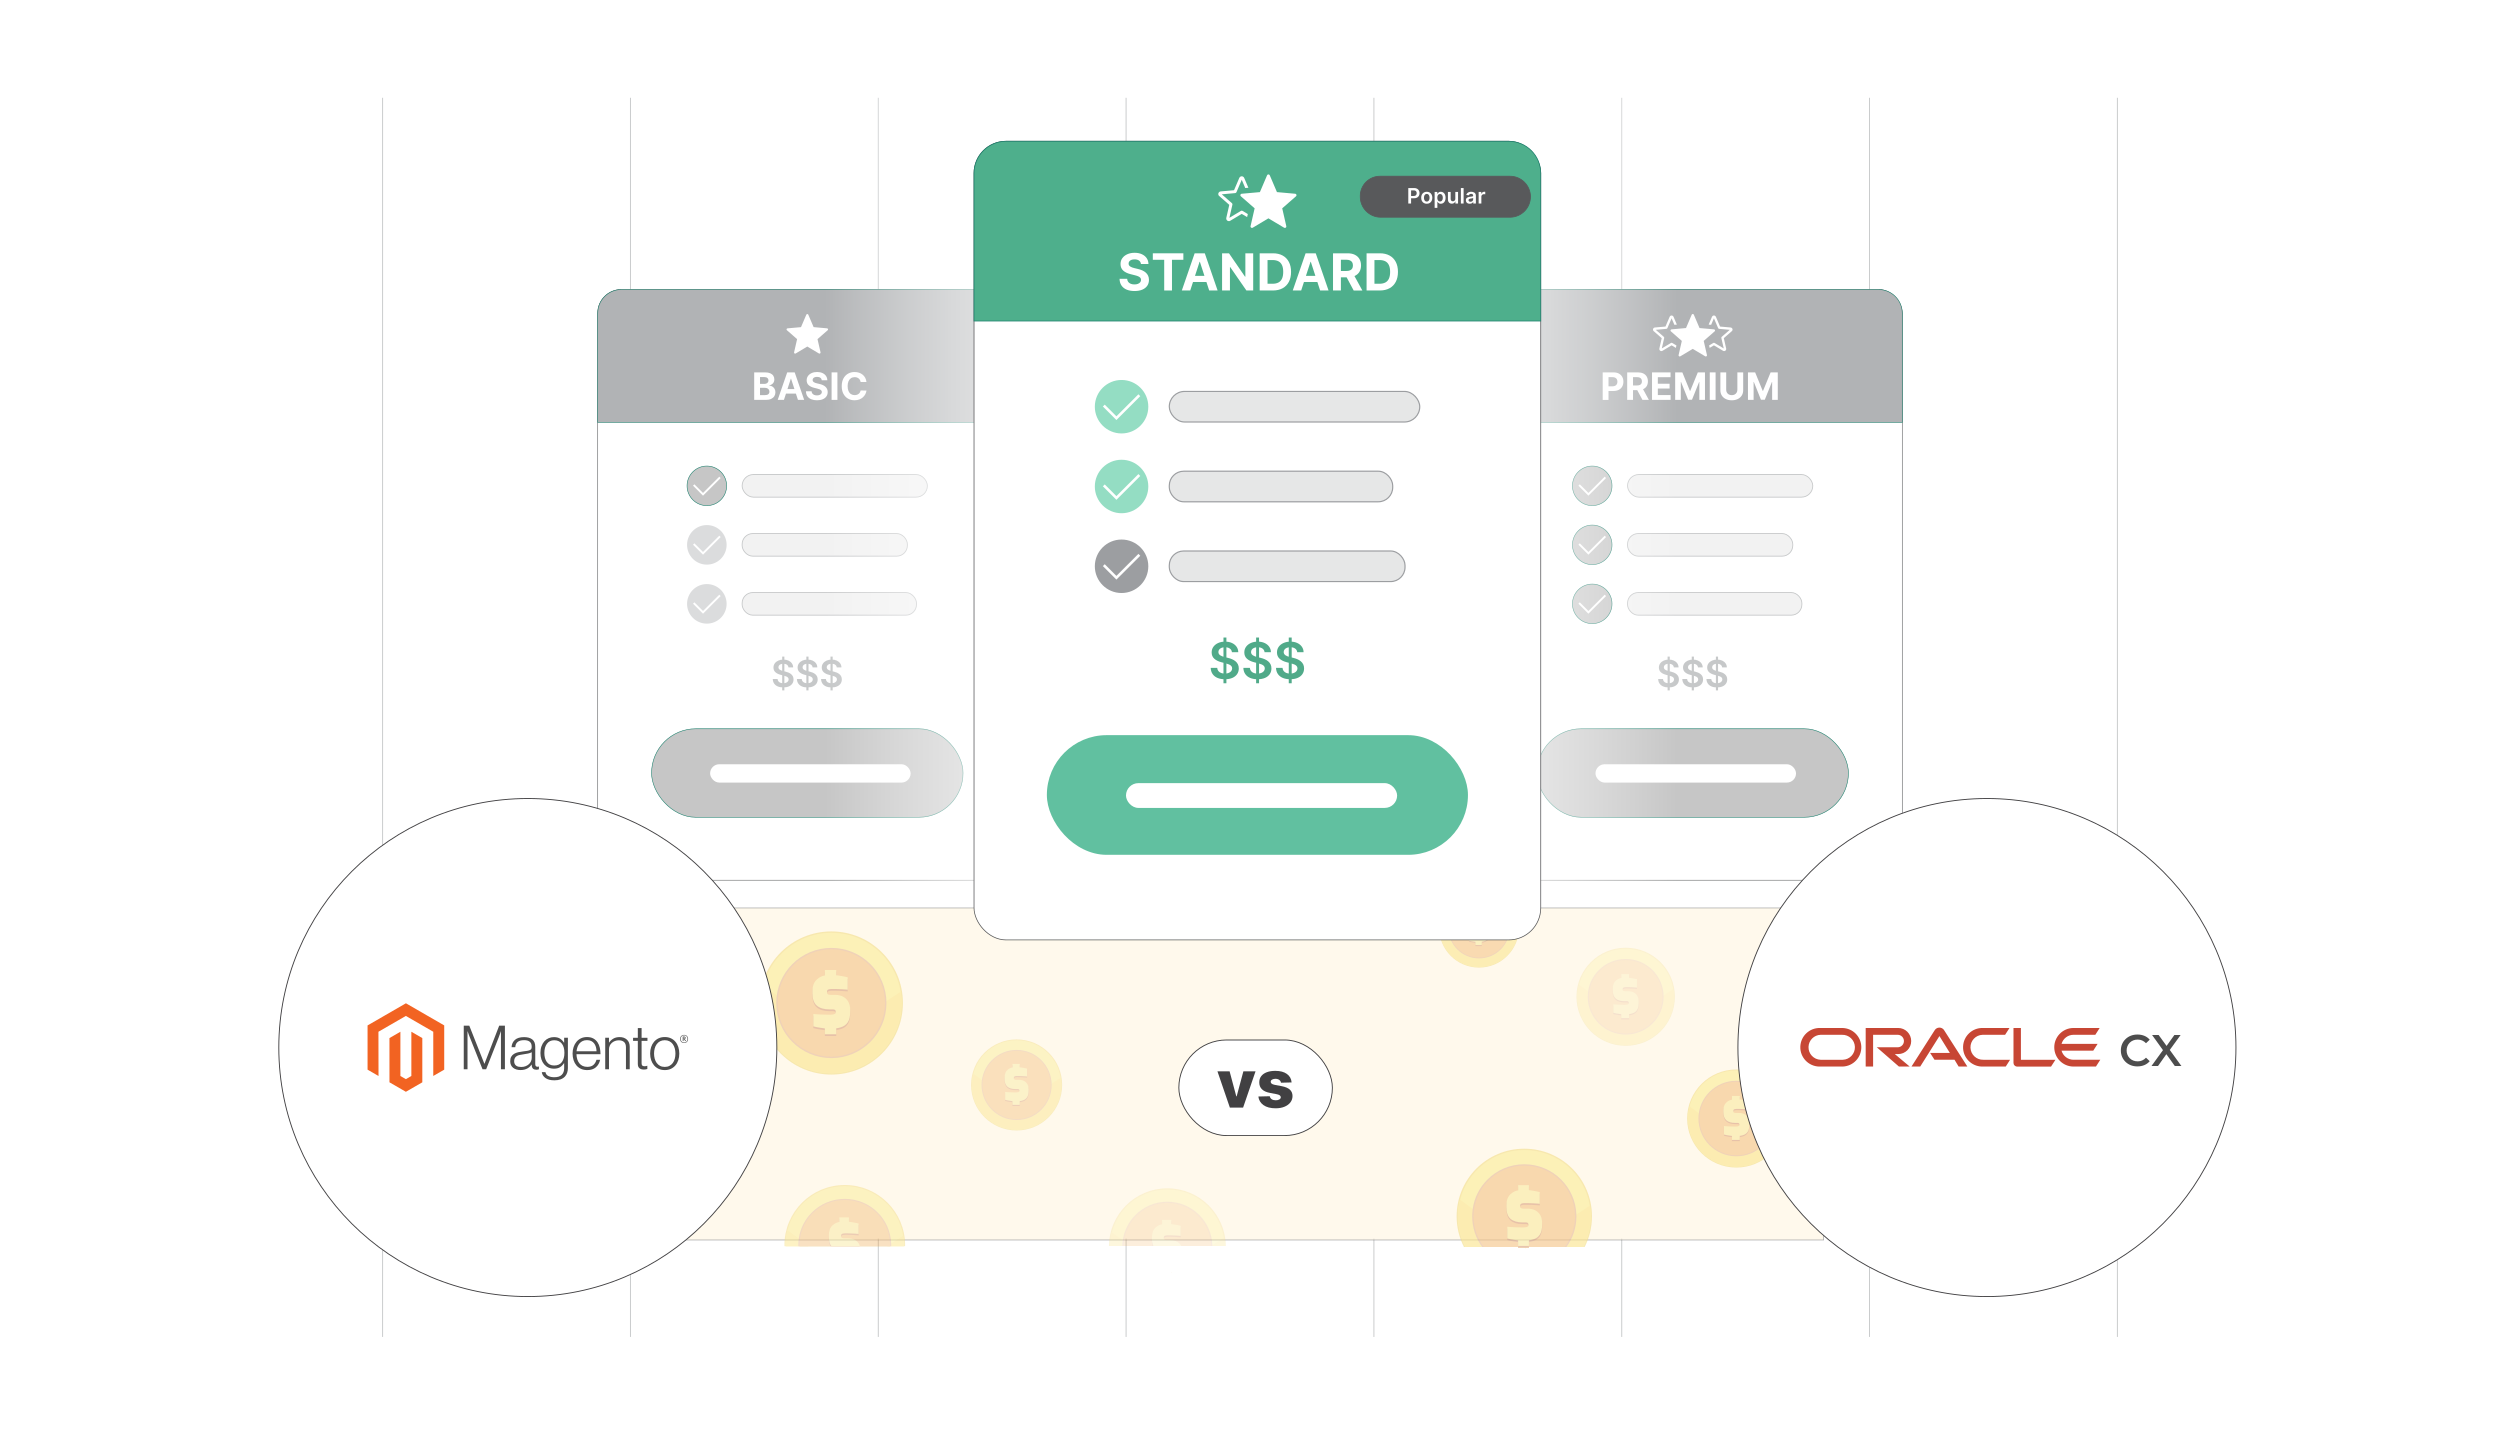 <?xml version="1.0" encoding="UTF-8"?><svg id="Layer_1" xmlns="http://www.w3.org/2000/svg" xmlns:xlink="http://www.w3.org/1999/xlink" viewBox="0 0 350 200"><defs><filter id="drop-shadow-1" filterUnits="userSpaceOnUse"><feOffset dx="1.033" dy="1.033"/><feGaussianBlur result="blur" stdDeviation="1.549"/><feFlood flood-color="#333" flood-opacity=".08"/><feComposite in2="blur" operator="in"/><feComposite in="SourceGraphic"/></filter><filter id="drop-shadow-2" filterUnits="userSpaceOnUse"><feOffset dx=".657" dy=".657"/><feGaussianBlur result="blur-2" stdDeviation=".986"/><feFlood flood-color="#333" flood-opacity=".08"/><feComposite in2="blur-2" operator="in"/><feComposite in="SourceGraphic"/></filter><filter id="drop-shadow-3" filterUnits="userSpaceOnUse"><feOffset dx=".844" dy=".844"/><feGaussianBlur result="blur-3" stdDeviation="1.266"/><feFlood flood-color="#333" flood-opacity=".08"/><feComposite in2="blur-3" operator="in"/><feComposite in="SourceGraphic"/></filter><filter id="drop-shadow-4" filterUnits="userSpaceOnUse"><feOffset dx=".578" dy=".578"/><feGaussianBlur result="blur-4" stdDeviation=".866"/><feFlood flood-color="#333" flood-opacity=".08"/><feComposite in2="blur-4" operator="in"/><feComposite in="SourceGraphic"/></filter><filter id="drop-shadow-5" filterUnits="userSpaceOnUse"><feOffset dx=".977" dy=".977"/><feGaussianBlur result="blur-5" stdDeviation="1.465"/><feFlood flood-color="#333" flood-opacity=".08"/><feComposite in2="blur-5" operator="in"/><feComposite in="SourceGraphic"/></filter><filter id="drop-shadow-6" filterUnits="userSpaceOnUse"><feOffset dx=".709" dy=".709"/><feGaussianBlur result="blur-6" stdDeviation="1.064"/><feFlood flood-color="#333" flood-opacity=".08"/><feComposite in2="blur-6" operator="in"/><feComposite in="SourceGraphic"/></filter><filter id="drop-shadow-7" filterUnits="userSpaceOnUse"><feOffset dx=".709" dy=".709"/><feGaussianBlur result="blur-7" stdDeviation="1.064"/><feFlood flood-color="#333" flood-opacity=".08"/><feComposite in2="blur-7" operator="in"/><feComposite in="SourceGraphic"/></filter><filter id="drop-shadow-8" filterUnits="userSpaceOnUse"><feOffset dx=".869" dy=".869"/><feGaussianBlur result="blur-8" stdDeviation="1.304"/><feFlood flood-color="#333" flood-opacity=".08"/><feComposite in2="blur-8" operator="in"/><feComposite in="SourceGraphic"/></filter><linearGradient id="linear-gradient" x1="115.506" y1="69.198" x2="153.209" y2="69.198" gradientUnits="userSpaceOnUse"><stop offset="0" stop-color="#fff" stop-opacity="0"/><stop offset=".121" stop-color="#fff" stop-opacity=".18"/><stop offset=".302" stop-color="#fff" stop-opacity=".426"/><stop offset=".476" stop-color="#fff" stop-opacity=".631"/><stop offset=".637" stop-color="#fff" stop-opacity=".791"/><stop offset=".783" stop-color="#fff" stop-opacity=".905"/><stop offset=".909" stop-color="#fff" stop-opacity=".975"/><stop offset="1" stop-color="#fff"/></linearGradient><linearGradient id="linear-gradient-2" x1="197.11" y1="69.198" x2="234.812" y2="69.198" gradientUnits="userSpaceOnUse"><stop offset="0" stop-color="#fff"/><stop offset=".091" stop-color="#fff" stop-opacity=".975"/><stop offset=".217" stop-color="#fff" stop-opacity=".905"/><stop offset=".363" stop-color="#fff" stop-opacity=".791"/><stop offset=".524" stop-color="#fff" stop-opacity=".631"/><stop offset=".698" stop-color="#fff" stop-opacity=".426"/><stop offset=".879" stop-color="#fff" stop-opacity=".18"/><stop offset="1" stop-color="#fff" stop-opacity="0"/></linearGradient><filter id="drop-shadow-9" filterUnits="userSpaceOnUse"><feOffset dx="1.033" dy="1.033"/><feGaussianBlur result="blur-9" stdDeviation="1.549"/><feFlood flood-color="#333" flood-opacity=".07"/><feComposite in2="blur-9" operator="in"/><feComposite in="SourceGraphic"/></filter><filter id="drop-shadow-10" filterUnits="userSpaceOnUse"><feOffset dx="1.033" dy="1.033"/><feGaussianBlur result="blur-10" stdDeviation="1.549"/><feFlood flood-color="#333" flood-opacity=".08"/><feComposite in2="blur-10" operator="in"/><feComposite in="SourceGraphic"/></filter><filter id="drop-shadow-11" filterUnits="userSpaceOnUse"><feOffset dx=".785" dy=".785"/><feGaussianBlur result="blur-11" stdDeviation="1.177"/><feFlood flood-color="#333" flood-opacity=".07"/><feComposite in2="blur-11" operator="in"/><feComposite in="SourceGraphic"/></filter></defs><rect width="350" height="200" fill="#fff" stroke-width="0"/><line x1="296.433" y1="187.17" x2="296.433" y2="152.473" fill="none" stroke="#c6c8c9" stroke-miterlimit="10" stroke-width=".129"/><line x1="296.433" y1="144.159" x2="296.433" y2="13.69" fill="none" stroke="#c6c8c9" stroke-miterlimit="10" stroke-width=".129"/><line x1="261.736" y1="187.17" x2="261.736" y2="173.383" fill="none" stroke="#c6c8c9" stroke-miterlimit="10" stroke-width=".129"/><line x1="261.736" y1="48.387" x2="261.736" y2="13.69" fill="none" stroke="#c6c8c9" stroke-miterlimit="10" stroke-width=".129"/><line x1="227.045" y1="187.17" x2="227.045" y2="173.383" fill="none" stroke="#c6c8c9" stroke-miterlimit="10" stroke-width=".129"/><line x1="227.045" y1="48.387" x2="227.045" y2="13.69" fill="none" stroke="#c6c8c9" stroke-miterlimit="10" stroke-width=".129"/><line x1="192.348" y1="187.17" x2="192.348" y2="173.383" fill="none" stroke="#c6c8c9" stroke-miterlimit="10" stroke-width=".129"/><line x1="192.348" y1="48.387" x2="192.348" y2="13.69" fill="none" stroke="#c6c8c9" stroke-miterlimit="10" stroke-width=".129"/><line x1="157.651" y1="187.17" x2="157.651" y2="173.383" fill="none" stroke="#c6c8c9" stroke-miterlimit="10" stroke-width=".129"/><line x1="157.651" y1="48.387" x2="157.651" y2="13.69" fill="none" stroke="#c6c8c9" stroke-miterlimit="10" stroke-width=".129"/><line x1="122.959" y1="187.17" x2="122.959" y2="173.383" fill="none" stroke="#c6c8c9" stroke-miterlimit="10" stroke-width=".129"/><line x1="122.959" y1="48.387" x2="122.959" y2="13.69" fill="none" stroke="#c6c8c9" stroke-miterlimit="10" stroke-width=".129"/><line x1="88.262" y1="187.17" x2="88.262" y2="173.383" fill="none" stroke="#c6c8c9" stroke-miterlimit="10" stroke-width=".129"/><line x1="88.262" y1="48.387" x2="88.262" y2="13.69" fill="none" stroke="#c6c8c9" stroke-miterlimit="10" stroke-width=".129"/><line x1="53.565" y1="144.159" x2="53.565" y2="13.69" fill="none" stroke="#c6c8c9" stroke-miterlimit="10" stroke-width=".129"/><line x1="53.565" y1="187.17" x2="53.565" y2="152.473" fill="none" stroke="#c6c8c9" stroke-miterlimit="10" stroke-width=".129"/><g opacity=".63"><rect x="94.688" y="127.115" width="160.625" height="46.483" fill="#fff5e1" stroke="#58595b" stroke-miterlimit="10" stroke-width=".084"/><g filter="url(#drop-shadow-1)" opacity=".62"><path d="M115.356,129.366c2.767,0,5.272,1.122,7.086,2.935,1.813,1.813,2.935,4.319,2.935,7.086s-1.122,5.272-2.935,7.086c-1.813,1.813-4.319,2.935-7.086,2.935s-5.272-1.122-7.086-2.935c-1.813-1.813-2.935-4.319-2.935-7.086s1.122-5.272,2.935-7.086c1.813-1.813,4.319-2.935,7.086-2.935Z" fill="#ecca43" stroke-width="0"/><circle cx="115.356" cy="139.387" r="9.825" fill="#f7e259" stroke-width="0"/><path d="M125.054,137.809c.084.522.127,1.049.127,1.578,0,5.426-4.399,9.825-9.825,9.825s-9.825-4.399-9.825-9.825c0-.856.11-1.685.315-2.477l9.646,7.182,9.561-6.283h0Z" fill="#f8d548" fill-rule="evenodd" stroke-width="0"/><path d="M115.356,131.672c2.13,0,4.059.864,5.455,2.26,1.396,1.396,2.26,3.325,2.26,5.455s-.864,4.059-2.26,5.455c-1.396,1.396-3.325,2.26-5.455,2.26s-4.059-.864-5.455-2.26c-1.396-1.396-2.26-3.325-2.26-5.455s.864-4.059,2.26-5.455c1.396-1.396,3.325-2.26,5.455-2.26Z" fill="#d7925b" stroke-width="0"/><circle cx="115.356" cy="139.387" r="7.518" fill="#eda140" stroke-width="0"/><path d="M114.448,143.184c-.109-.008-.176-.019-.256-.032l-.448-.064-.277-.046c-.09-.016-.179-.034-.268-.054-.087-.019-.173-.04-.259-.063l-.105-.028v-1.732l.49.04.359.021.377.017.382.012.371.007.345.002c.105,0,.197-.004.276-.011.081-.007.154-.018.218-.033.059-.013.11-.031.153-.052.037-.018.068-.039.092-.064.02-.02.036-.045.046-.072.012-.032.017-.07.017-.114v-.114c0-.091-.029-.158-.088-.199-.036-.026-.077-.045-.119-.058-.044-.014-.093-.02-.147-.02h-.505c-.381,0-.718-.043-1.012-.128-.299-.087-.552-.218-.758-.392-.21-.179-.367-.417-.471-.712-.101-.287-.151-.63-.151-1.026v-.315c0-.367.056-.69.168-.969.114-.284.285-.52.513-.708.165-.136.321-.247.507-.335.157-.074.332-.129.549-.165v-.768h1.597v.737c.264.021.469.058.727.105l.134.023c.112.02.224.041.334.064.104.021.203.044.298.067l.109.026v1.734l-.154-.013c-.154-.013-.308-.025-.462-.035-.173-.011-.346-.02-.518-.028-.173-.008-.346-.013-.519-.018-.148-.004-.306-.005-.471-.005-.087,0-.168.003-.242.009-.077.006-.148.015-.21.026-.057.01-.107.026-.151.046-.038.018-.071.041-.098.068-.023.023-.04.052-.052.086-.014.04-.021.09-.021.147v.095c0,.061.009.113.026.155.016.038.041.072.073.098.035.028.082.051.14.066.065.017.145.026.238.026h.629c.231,0,.446.023.642.067.199.045.379.114.538.204.32.182.562.431.724.745.08.154.14.321.18.497.04.176.06.361.06.554v.315c0,.31-.028.587-.083.829-.056.247-.142.457-.256.631-.114.174-.254.319-.417.437-.163.117-.35.206-.558.266l-.053.015c-.204.059-.351.101-.588.127v.831h-1.597v-.823h0Z" fill="#c26a34" stroke-width="0"/><path d="M114.448,142.941c-.109-.008-.176-.019-.256-.032l-.448-.064-.277-.046c-.09-.016-.179-.034-.268-.054-.087-.019-.173-.04-.259-.063l-.105-.028v-1.732l.49.04.359.021.377.017.382.012.371.007.345.002c.105,0,.197-.004.275-.011.081-.007.154-.018.218-.033.059-.013.11-.031.153-.052.037-.018.068-.039.092-.064.02-.02.036-.045.046-.072.012-.032.018-.07.018-.114v-.115c0-.091-.029-.158-.088-.199-.036-.026-.077-.045-.119-.058-.044-.013-.093-.02-.147-.02h-.505c-.381,0-.718-.043-1.012-.128-.299-.087-.552-.218-.758-.392-.21-.179-.367-.417-.471-.712-.101-.287-.151-.63-.151-1.026v-.315c0-.367.056-.69.168-.969.114-.284.285-.52.513-.708.165-.136.321-.247.507-.335.157-.073.332-.129.549-.165v-.768h1.597v.737c.264.021.469.058.727.105l.134.023c.112.02.224.041.334.064.104.021.203.044.298.067l.109.026v1.734l-.154-.014c-.154-.013-.308-.025-.462-.035-.169-.011-.342-.02-.518-.027-.185-.008-.358-.014-.519-.018-.148-.004-.306-.005-.471-.005-.087,0-.168.003-.242.009-.07.005-.141.014-.21.026-.057.01-.107.026-.151.046-.038.018-.071.041-.098.068-.023.023-.04.052-.052.086-.014.04-.021.09-.021.147v.095c0,.061.009.113.026.155.016.038.041.072.073.098.035.028.082.05.14.066.065.017.145.026.238.026h.629c.231,0,.446.023.642.067.199.045.379.114.538.204.32.182.562.431.723.745.08.154.14.321.18.497.04.176.06.361.06.554v.315c0,.31-.028.587-.083.829-.056.247-.142.457-.256.631-.114.174-.254.319-.417.437-.163.117-.35.206-.558.266l-.053.015c-.204.059-.351.101-.588.127v.831h-1.597v-.824h0Z" fill="#f3dc6b" stroke-width="0"/></g><g filter="url(#drop-shadow-2)" opacity=".47"><path d="M141.667,144.86c1.761,0,3.355.714,4.509,1.868,1.154,1.154,1.868,2.748,1.868,4.509s-.714,3.355-1.868,4.509c-1.154,1.154-2.748,1.868-4.509,1.868s-3.355-.714-4.509-1.868c-1.154-1.154-1.868-2.748-1.868-4.509s.714-3.355,1.868-4.509c1.154-1.154,2.748-1.868,4.509-1.868Z" fill="#ecca43" stroke-width="0"/><circle cx="141.667" cy="151.237" r="6.252" fill="#f7e259" stroke-width="0"/><path d="M147.839,150.233c.054.332.081.668.081,1.004,0,3.453-2.799,6.252-6.252,6.252s-6.252-2.799-6.252-6.252c0-.544.07-1.073.201-1.576l6.138,4.57,6.084-3.998h0Z" fill="#f8d548" fill-rule="evenodd" stroke-width="0"/><path d="M141.667,146.328c1.355,0,2.583.549,3.471,1.438.888.888,1.438,2.116,1.438,3.471s-.549,2.583-1.438,3.471c-.888.888-2.116,1.438-3.471,1.438s-2.583-.549-3.471-1.438c-.888-.888-1.438-2.116-1.438-3.471s.549-2.583,1.438-3.471c.888-.888,2.116-1.438,3.471-1.438Z" fill="#d7925b" stroke-width="0"/><circle cx="141.667" cy="151.237" r="4.784" fill="#eda140" stroke-width="0"/><path d="M141.09,153.653c-.069-.005-.112-.012-.163-.02l-.285-.041-.176-.029c-.057-.01-.114-.022-.17-.034-.055-.012-.11-.025-.165-.04l-.067-.018v-1.102l.312.025.229.014.24.011.243.008.236.005.22.001c.067,0,.125-.002.175-.007.051-.005.098-.012.139-.021.037-.008.07-.019.097-.033.024-.011.043-.025.059-.04.013-.013.023-.029.029-.046.007-.02.011-.045.011-.072v-.073c0-.058-.019-.101-.056-.127-.023-.016-.049-.029-.076-.037-.028-.009-.059-.013-.093-.013h-.322c-.242,0-.457-.027-.644-.081-.191-.055-.351-.139-.482-.25-.134-.114-.234-.265-.3-.453-.064-.183-.096-.401-.096-.653v-.2c0-.234.036-.439.107-.617.072-.18.181-.331.327-.451.105-.087.204-.158.323-.213.1-.047.211-.082.349-.105v-.489h1.016v.469c.168.013.298.037.463.067l.085.015c.071.013.142.026.213.041.066.014.13.028.19.042l.069.017v1.103l-.098-.009c-.098-.009-.196-.016-.294-.022-.11-.007-.22-.013-.33-.018-.11-.005-.22-.009-.33-.011-.095-.002-.195-.003-.3-.003-.055,0-.107.002-.154.006-.049.004-.094.009-.134.017-.036.006-.068.017-.096.029-.024.011-.045.026-.062.043-.014.014-.026.033-.033.055-.009.026-.013.057-.013.094v.061c0,.039.006.072.017.099.01.024.026.046.047.062.022.018.052.032.089.042.041.011.092.017.151.017h.4c.147,0,.284.014.409.043.127.029.241.072.342.13.204.116.357.274.46.474.051.098.089.204.115.317.025.112.038.23.038.353v.2c0,.198-.018.374-.053.528-.036.157-.09.291-.163.401-.073.11-.162.203-.265.278-.104.074-.223.131-.355.169l-.034.009c-.13.037-.224.064-.374.081v.529h-1.016v-.524h0Z" fill="#c26a34" stroke-width="0"/><path d="M141.09,153.499c-.069-.005-.112-.012-.163-.02l-.285-.041-.176-.029c-.057-.01-.114-.021-.17-.034-.055-.012-.11-.025-.165-.04l-.067-.018v-1.102l.312.025.229.014.24.011.243.007.236.005.22.001c.067,0,.125-.002.175-.007.051-.005.098-.012.139-.021.037-.008.07-.019.097-.033.024-.011.043-.025.059-.04.013-.013.023-.029.029-.046.007-.02.011-.045.011-.072v-.073c0-.058-.019-.101-.056-.127-.023-.016-.049-.029-.076-.037-.028-.009-.059-.013-.093-.013h-.322c-.242,0-.457-.027-.644-.081-.191-.055-.351-.139-.482-.25-.134-.114-.234-.265-.3-.453-.064-.183-.096-.401-.096-.653v-.2c0-.234.036-.439.107-.617.072-.18.181-.331.327-.451.105-.087.204-.158.323-.213.1-.047.211-.082.349-.105v-.489h1.016v.469c.168.013.298.037.463.067l.085.015c.071.013.142.026.213.041.066.014.13.028.19.042l.069.017v1.103l-.098-.009c-.098-.009-.196-.016-.294-.022-.107-.007-.217-.013-.33-.018-.117-.005-.228-.009-.33-.011-.095-.002-.194-.003-.3-.003-.055,0-.107.002-.154.006-.045.003-.089.009-.134.017-.036.006-.068.017-.096.029-.024.011-.045.026-.062.043-.014.014-.026.033-.033.055-.009.026-.013.057-.013.094v.061c0,.039.006.072.017.099.01.024.026.046.047.062.022.018.052.032.089.042.041.011.092.017.151.017h.4c.147,0,.284.014.409.043.127.029.241.072.343.13.204.116.357.274.46.474.051.098.089.204.115.317.025.112.038.23.038.353v.2c0,.198-.018.374-.053.528-.036.157-.09.291-.163.401-.073.11-.162.203-.265.278-.104.074-.223.131-.355.169l-.034.009c-.13.037-.224.064-.374.081v.529h-1.016v-.524h0Z" fill="#f3dc6b" stroke-width="0"/></g><g filter="url(#drop-shadow-3)" opacity=".29"><polygon points="163.146 177.25 163.146 177.281 163.1 177.281 163.146 177.25" fill="#ecca43" stroke-width="0"/><path d="M170.769,173.599h-16.367c.026-2.216.935-4.22,2.397-5.681,1.482-1.482,3.527-2.397,5.785-2.397,2.262,0,4.307.914,5.79,2.397,1.462,1.462,2.371,3.466,2.397,5.681Z" fill="#ecca43" stroke-width="0"/><polygon points="163.146 177.25 163.146 177.281 163.1 177.281 163.146 177.25" fill="#f7e259" fill-rule="evenodd" stroke-width="0"/><path d="M170.609,173.599h-16.042c0-.176.005-.351.021-.522.005-.129.021-.253.041-.377-.005-.021,0-.036.005-.052.01-.108.026-.217.046-.325.015-.077.026-.16.046-.238.026-.134.057-.269.093-.403.893-3.455,4.029-6.002,7.763-6.002,3.992,0,7.308,2.918,7.923,6.735.005.046.015.093.021.14.015.093.026.186.036.279.015.155.031.315.036.475.005.098.01.191.01.289Z" fill="#f7e259" fill-rule="evenodd" stroke-width="0"/><path d="M156.494,172.927l.899.671h-2.825c0-.176.005-.351.021-.522.005-.129.021-.253.041-.377-.005-.021,0-.036.005-.052.01-.108.026-.217.046-.325.015-.077.026-.16.046-.238.026-.134.057-.269.093-.403l1.524,1.136.15.108Z" fill="#f8d548" fill-rule="evenodd" stroke-width="0"/><polygon points="163.146 177.25 163.146 177.281 163.1 177.281 163.146 177.25" fill="#f8d548" fill-rule="evenodd" stroke-width="0"/><path d="M170.609,173.599h-1.906l.015-.01.16-.103,1.627-1.069c.005.046.015.093.021.14.015.093.026.186.036.279.015.155.031.315.036.475.005.098.01.191.01.289Z" fill="#f8d548" fill-rule="evenodd" stroke-width="0"/><polygon points="163.146 177.25 163.146 177.281 163.1 177.281 163.146 177.25" fill="#d7925b" stroke-width="0"/><path d="M168.879,173.485c.005.036.005.077,0,.114h-12.592c0-.263.021-.527.057-.78.196-1.384.842-2.624,1.787-3.569,1.136-1.141,2.712-1.849,4.452-1.849s3.316.708,4.457,1.849c1.095,1.095,1.787,2.588,1.839,4.235Z" fill="#d7925b" stroke-width="0"/><polygon points="163.146 177.25 163.146 177.281 163.1 177.281 163.146 177.25" fill="#eda140" fill-rule="evenodd" stroke-width="0"/><path d="M168.719,173.588q.005.005,0,.01h-12.271c0-.227.015-.455.046-.671.377-3.027,2.965-5.366,6.089-5.366,3.357,0,6.079,2.691,6.136,6.027Z" fill="#eda140" fill-rule="evenodd" stroke-width="0"/><polygon points="163.146 177.25 163.146 177.281 163.1 177.281 163.146 177.25" fill="#c26a34" stroke-width="0"/><path d="M164.458,170.964v1.415l-.129-.01c-.124-.01-.248-.021-.377-.031-.139-.005-.279-.015-.423-.021-.139-.005-.279-.01-.423-.015-.119,0-.248-.005-.382-.005-.072,0-.139.005-.196.01-.067.005-.124.01-.176.021-.046.01-.088.021-.124.036-.031.015-.057.036-.077.057-.021.021-.031.041-.041.072-.005.015-.01.031-.015.052v.015c-.005.015-.005.036-.005.052v.077c0,.052.01.093.026.124.01.031.031.062.057.083.031.021.067.041.114.052.057.015.119.021.196.021h.511c.191,0,.367.021.527.057.165.036.31.093.439.165.191.108.346.243.465.408h-3.884c-.077-.232-.114-.501-.114-.806v-.258c0-.3.046-.563.14-.79.093-.232.232-.429.418-.579.134-.114.263-.207.413-.274.129-.062.269-.108.449-.134v-.63h1.302v.604c.217.015.382.046.594.083l.114.021c.088.015.181.031.269.052.088.015.17.036.248.057l.088.021Z" fill="#c26a34" stroke-width="0"/><path d="M164.546,173.599h-3.925c-.031-.057-.052-.114-.072-.17-.083-.232-.124-.511-.124-.837v-.258c0-.3.046-.563.14-.79.093-.232.232-.423.418-.579.134-.108.263-.201.413-.274.129-.057.269-.103.449-.134v-.625h1.302v.599c.217.021.382.046.594.088l.114.015c.088.021.181.036.269.057.088.015.17.036.248.052l.088.021v1.42l-.129-.015c-.124-.01-.248-.021-.377-.026-.134-.01-.279-.015-.423-.021-.15-.01-.289-.015-.423-.015-.119-.005-.248-.005-.382-.005-.072,0-.139,0-.196.005-.062.005-.119.015-.176.026-.046.005-.088.021-.124.036-.031.015-.057.031-.077.057-.021.015-.031.041-.041.067-.01.036-.021.072-.021.119v.083c0,.015,0,.036.005.052v.015c.005.021.01.036.021.057.01.031.031.057.057.077.031.026.067.041.114.057.057.015.119.021.196.021h.511c.191,0,.367.021.527.057.165.036.31.093.439.165.263.15.455.346.589.604Z" fill="#f3dc6b" stroke-width="0"/></g><g filter="url(#drop-shadow-4)" opacity=".58"><path d="M212.088,129.285c0,1.549-.625,2.949-1.642,3.961-1.012,1.017-2.412,1.642-3.961,1.642-1.544,0-2.944-.625-3.961-1.642-1.012-1.012-1.637-2.412-1.637-3.961,0-.77.155-1.503.434-2.169h10.335c.279.666.434,1.4.434,2.169Z" fill="#ecca43" stroke-width="0"/><path d="M211.979,129.285c0,3.037-2.458,5.495-5.495,5.495-3.032,0-5.49-2.458-5.49-5.495,0-.32.026-.635.083-.94.005-.057.015-.114.031-.165.015-.093.036-.186.062-.279.072-.269.16-.532.274-.785h10.092c.176.408.3.842.372,1.291.046.289.072.584.072.878Z" fill="#f7e259" fill-rule="evenodd" stroke-width="0"/><path d="M211.907,128.405c.047.292.071.587.071.882,0,3.033-2.459,5.492-5.492,5.492s-5.492-2.459-5.492-5.492c0-.478.061-.942.176-1.385l5.393,4.015,5.345-3.513h0Z" fill="#f8d548" fill-rule="evenodd" stroke-width="0"/><path d="M210.796,129.285c0,1.193-.48,2.272-1.26,3.052s-1.859,1.26-3.052,1.26c-1.188,0-2.267-.48-3.047-1.26s-1.265-1.859-1.265-3.052c0-.207.015-.408.046-.604.077-.563.263-1.095.547-1.565h7.442c.351.599.563,1.286.584,2.025.005.046.005.098.005.145Z" fill="#d7925b" stroke-width="0"/><path d="M210.688,129.207v.077c0,2.324-1.88,4.204-4.204,4.204-2.319,0-4.199-1.88-4.199-4.204,0-.176.01-.356.031-.527v-.005c.077-.594.274-1.147.573-1.637h7.194c.372.615.589,1.327.604,2.092Z" fill="#eda140" fill-rule="evenodd" stroke-width="0"/><path d="M207.966,129.941v.176c0,.176-.015.331-.046.465-.031.14-.083.253-.145.351-.062.098-.145.181-.232.243-.093.067-.196.119-.315.15l-.026.01c-.114.031-.196.057-.331.072v.465h-.893v-.465c-.046,0-.077-.005-.114-.01h-.005c-.01-.005-.015-.005-.026-.005l-.248-.036-.155-.026c-.052-.01-.103-.021-.15-.031-.046-.01-.098-.021-.145-.036l-.062-.015v-.966l.274.021.201.01.212.01.217.01h.207l.191.005c.062,0,.108-.005.155-.01.046,0,.088-.01.124-.015.031-.01.057-.015.083-.031.021-.01.041-.021.052-.036.01-.01.021-.021.026-.036.005-.021.01-.041.01-.067v-.062c0-.015,0-.026-.005-.036-.005-.036-.021-.057-.046-.077-.015-.01-.041-.026-.062-.031-.026-.005-.052-.01-.083-.01h-.284c-.212,0-.403-.026-.568-.072-.165-.046-.305-.124-.423-.217-.114-.103-.201-.238-.263-.403-.052-.16-.083-.351-.083-.573v-.176c0-.201.031-.382.093-.542.067-.155.16-.289.289-.393.093-.077.181-.139.284-.186.088-.041.186-.072.305-.093v-.155h.893v.134c.145.015.263.036.408.062l.072.01c.062.01.124.026.186.036.062.01.114.026.17.036l.057.015v.971l-.083-.01c-.088-.005-.176-.01-.258-.015-.098-.005-.196-.01-.289-.015-.098-.005-.196-.01-.294-.01-.083-.005-.17-.005-.263-.005-.046,0-.093.005-.134.005-.041.005-.083.01-.119.015-.031.005-.057.015-.083.026-.021.01-.041.021-.052.036-.015.015-.026.031-.031.052-.005.005-.005.015-.005.026v.021c-.005.01-.005.021-.005.036v.052c0,.036.005.062.015.088.005.021.021.036.036.052.021.015.046.031.083.036.036.01.077.015.129.015h.356c.129,0,.248.015.356.036.114.026.212.067.299.119.181.098.315.238.408.413.041.088.077.181.098.279.021.098.036.201.036.31Z" fill="#c26a34" stroke-width="0"/><path d="M207.966,129.806v.176c0,.17-.015.325-.046.465-.031.134-.083.253-.145.351s-.145.176-.232.243c-.093.067-.196.114-.315.15l-.026.005c-.114.036-.196.057-.331.072v.465h-.893v-.46c-.062-.005-.098-.01-.145-.015l-.196-.031h-.005l-.046-.005-.155-.026c-.052-.01-.098-.021-.15-.031-.046-.01-.098-.021-.145-.036l-.062-.015v-.966l.274.021.201.01.212.01.217.005.207.005h.191c.062,0,.108,0,.155-.005.046-.005.088-.01.124-.015.031-.01.057-.021.083-.031.021-.01.041-.021.052-.036.01-.01.021-.026.026-.041,0-.005.005-.015.005-.026.005-.01.005-.021.005-.036v-.062c0-.052-.015-.093-.052-.114-.015-.015-.041-.026-.062-.031-.026-.01-.052-.01-.083-.01h-.284c-.212,0-.403-.026-.568-.072-.165-.052-.305-.124-.423-.222-.114-.098-.201-.232-.263-.398-.052-.16-.083-.351-.083-.573v-.176c0-.207.031-.387.093-.542.067-.16.16-.289.289-.398.093-.072.181-.134.284-.186.088-.041.186-.072.305-.093v-.015h.893c.145.01.263.031.408.057l.072.015c.062.01.124.021.186.036.062.01.114.026.17.036l.057.015v.971l-.083-.01c-.088-.005-.176-.015-.258-.021-.098-.005-.191-.01-.289-.015-.103,0-.201-.005-.294-.01h-.263c-.046,0-.093,0-.134.005-.036,0-.077.005-.119.015-.031.005-.057.015-.083.026-.021.01-.041.021-.052.036-.015.01-.026.031-.031.046-.01.026-.01.052-.01.083v.057c0,.005,0,.015.005.026v.021c0,.015.005.026.01.036.005.026.021.041.036.057.021.015.046.026.083.036.036.01.077.015.129.015h.356c.129,0,.248.01.356.036.114.026.212.062.299.114.181.103.315.243.408.418.041.088.077.181.098.279.021.098.036.201.036.31Z" fill="#f3dc6b" stroke-width="0"/></g><g filter="url(#drop-shadow-5)" opacity=".62"><path d="M221.9,169.312c0,1.544-.367,3.001-1.023,4.287h-7.804v.083h-.398l-.124.083-.108-.083h-.878v-.083h-7.592c-.656-1.286-1.023-2.743-1.023-4.287,0-2.613,1.059-4.984,2.773-6.699s4.085-2.773,6.699-2.773c2.619,0,4.989,1.059,6.704,2.773s2.773,4.085,2.773,6.699Z" fill="#ecca43" stroke-width="0"/><path d="M221.715,169.312c0,1.544-.377,3.006-1.048,4.287h-7.592v.083h-.398l-.124.083-.108-.083h-.878v-.083h-7.38c-.671-1.281-1.048-2.743-1.048-4.287,0-.201.005-.403.021-.599.01-.186.026-.372.052-.558.015-.119.031-.232.052-.351.021-.145.046-.279.077-.418.031-.139.062-.274.098-.408,1.033-3.998,4.664-6.952,8.987-6.952,4.628,0,8.46,3.378,9.173,7.799.021.134.041.269.057.408.01.108.021.222.031.336.01.103.015.207.021.31.005.145.01.289.01.434Z" fill="#f7e259" fill-rule="evenodd" stroke-width="0"/><path d="M212.33,173.599l.114.083h-.878v-.083h-7.38c-.671-1.281-1.048-2.743-1.048-4.287,0-.201.005-.403.021-.599.01-.186.026-.372.052-.558.015-.119.031-.232.052-.351.021-.145.046-.279.077-.418.026-.139.062-.274.093-.413l.005.005,1.766,1.312.17.129,4.669,3.476.945.702.372.284q.005,0,.01.005l.196.145.568.423.196.145Z" fill="#f8d548" fill-rule="evenodd" stroke-width="0"/><path d="M221.715,169.312c0,1.544-.377,3.006-1.048,4.287h-7.592v.083h-.398l.129-.083.217-.145.052-.031,6.456-4.24.186-.124,1.88-1.234c.021.134.041.269.057.408.01.108.021.222.031.336.01.103.015.207.021.31.005.145.01.289.01.434Z" fill="#f8d548" fill-rule="evenodd" stroke-width="0"/><path d="M219.721,169.312c0,1.601-.516,3.083-1.395,4.287h-5.253v.083h-.398l-.124.083-.108-.083h-.878v-.083h-5.041c-.878-1.203-1.395-2.686-1.395-4.287,0-.346.026-.692.072-1.023.222-1.606.971-3.042,2.066-4.132,1.317-1.322,3.14-2.138,5.154-2.138s3.837.816,5.16,2.138c1.265,1.26,2.071,2.99,2.133,4.901.005.083.005.17.005.253Z" fill="#d7925b" stroke-width="0"/><path d="M219.535,169.312c0,1.606-.532,3.094-1.436,4.287h-5.025v.083h-.398l-.124.083-.108-.083h-.878v-.083h-4.814c-.904-1.193-1.436-2.68-1.436-4.287,0-.305.021-.599.057-.893.439-3.502,3.429-6.213,7.05-6.213,3.889,0,7.04,3.114,7.107,6.978.005.041.005.088.005.129Z" fill="#eda140" fill-rule="evenodd" stroke-width="0"/><path d="M214.928,170.422v.294c0,.294-.031.558-.083.785-.052.232-.134.434-.238.599-.108.16-.243.3-.398.413-.155.108-.331.191-.527.248l-.052.015c-.191.057-.331.093-.558.119v.785h-1.508v-.775c-.083-.01-.14-.015-.196-.021q-.005-.005-.01-.005c-.01,0-.026-.005-.036-.005l-.423-.062-.263-.041c-.083-.015-.165-.036-.253-.052-.077-.021-.16-.041-.243-.062l-.098-.026v-1.637l.46.036.341.021.356.015.361.01.351.01h.331c.098,0,.186-.005.258-.01.077-.005.145-.015.207-.031.057-.01.103-.031.145-.046.036-.021.062-.041.088-.062.021-.021.031-.041.041-.067.01-.031.015-.067.015-.108v-.108c0-.026,0-.052-.005-.072-.015-.052-.036-.088-.077-.114-.031-.026-.072-.046-.114-.057-.041-.015-.088-.021-.134-.021h-.48c-.361,0-.677-.041-.956-.119-.284-.083-.522-.207-.718-.372-.196-.17-.346-.393-.444-.671-.098-.274-.145-.599-.145-.971v-.3c0-.346.052-.651.16-.914.108-.269.269-.496.485-.671.155-.129.305-.232.48-.315.145-.072.31-.124.516-.155v-.728h1.508v.697c.253.021.444.052.692.098l.124.021c.108.021.212.041.315.062.098.021.196.041.284.062l.103.026v1.642l-.145-.015c-.145-.01-.294-.021-.439-.031-.16-.01-.325-.021-.491-.026-.16-.01-.325-.015-.491-.015-.14-.005-.289-.005-.444-.005-.083,0-.16,0-.227.005-.072.005-.14.015-.201.026-.052.01-.103.026-.14.041-.036.021-.067.041-.093.067-.026.021-.041.046-.052.083-.005.015-.01.036-.015.062v.015c-.005.021-.005.041-.005.062v.088c0,.057.01.108.026.145.015.036.041.067.072.093.031.026.077.046.129.062.062.015.14.026.227.026h.594c.217,0,.423.021.609.062.186.046.356.108.506.196.305.17.532.408.687.702.072.145.129.305.17.47.036.165.057.341.057.527Z" fill="#c26a34" stroke-width="0"/><path d="M211.566,172.674c-.103-.007-.166-.018-.242-.03l-.424-.061-.262-.044c-.085-.015-.169-.032-.253-.051-.082-.018-.164-.038-.245-.06l-.1-.027v-1.637l.463.038.34.02.357.016.361.011.351.007.326.002c.099,0,.186-.004.26-.01.076-.007.145-.017.206-.031.055-.013.104-.029.145-.049.035-.017.065-.037.087-.06.019-.019.034-.042.043-.068.011-.03.017-.066.017-.108v-.108c0-.086-.028-.149-.083-.189-.034-.024-.072-.043-.113-.055-.041-.013-.088-.019-.139-.019h-.478c-.36,0-.679-.04-.957-.121-.283-.082-.522-.206-.717-.371-.199-.17-.347-.394-.445-.673-.095-.272-.143-.596-.143-.97v-.297c0-.347.053-.653.159-.916.108-.268.27-.492.485-.67.156-.129.304-.234.479-.316.148-.07.314-.122.519-.156v-.726h1.51v.697c.25.02.443.055.688.099l.127.022c.106.019.212.039.316.061.098.02.193.041.282.063l.103.025v1.64l-.146-.013c-.145-.013-.291-.024-.437-.033-.16-.01-.323-.019-.49-.026-.175-.007-.339-.013-.491-.017-.14-.003-.289-.005-.446-.005-.082,0-.159.003-.229.008-.067.005-.133.013-.199.025-.054.01-.102.025-.142.044-.036.017-.067.038-.093.064-.021.021-.038.049-.049.081-.013.038-.02.085-.02.139v.09c0,.058.008.107.025.146.015.036.039.068.069.092.033.027.077.048.132.062.061.016.137.025.225.025h.595c.219,0,.421.021.608.064.188.043.358.107.509.193.303.172.531.407.684.704.075.146.132.303.17.47.038.167.057.341.057.524v.297c0,.294-.026.555-.078.784-.053.234-.134.432-.242.597-.108.164-.24.302-.394.413-.154.111-.331.195-.528.251l-.051.014c-.193.055-.332.096-.556.12v.786h-1.51v-.779h0Z" fill="#f3dc6b" stroke-width="0"/></g><g filter="url(#drop-shadow-6)" opacity=".62"><path d="M242.381,149.018c1.903,0,3.627.769,4.874,2.011,1.247,1.243,2.019,2.96,2.019,4.856s-.772,3.613-2.019,4.856c-1.247,1.243-2.971,2.011-4.874,2.011s-3.627-.769-4.874-2.011c-1.247-1.243-2.019-2.96-2.019-4.856s.772-3.613,2.019-4.856c1.247-1.243,2.971-2.011,4.874-2.011Z" fill="#ecca43" stroke-width="0"/><ellipse cx="242.381" cy="155.885" rx="6.758" ry="6.733" fill="#f7e259" stroke-width="0"/><path d="M249.052,154.804c.058.357.087.719.087,1.081,0,3.718-3.026,6.733-6.758,6.733s-6.758-3.014-6.758-6.733c0-.586.075-1.155.217-1.697l6.636,4.922,6.577-4.306h0Z" fill="#f8d548" fill-rule="evenodd" stroke-width="0"/><path d="M242.381,150.599c1.465,0,2.792.592,3.752,1.548.96.957,1.554,2.278,1.554,3.738s-.594,2.781-1.554,3.738c-.96.957-2.287,1.548-3.752,1.548s-2.792-.592-3.752-1.548c-.96-.957-1.554-2.279-1.554-3.738s.594-2.781,1.554-3.738c.96-.957,2.287-1.548,3.752-1.548Z" fill="#d7925b" stroke-width="0"/><ellipse cx="242.381" cy="155.885" rx="5.172" ry="5.152" fill="#eda140" stroke-width="0"/><path d="M241.756,158.488c-.075-.005-.121-.013-.176-.022l-.308-.044-.19-.032c-.062-.011-.123-.023-.184-.037-.06-.013-.119-.028-.178-.043l-.072-.019v-1.187l.337.027.247.015.26.011.263.008.256.005.237.001c.072,0,.135-.003.19-.007.056-.005.106-.013.15-.022.04-.009.075-.021.105-.035.026-.012.047-.027.064-.043.014-.014.025-.031.032-.049.008-.022.012-.048.012-.078v-.078c0-.063-.02-.108-.06-.137-.025-.018-.053-.031-.082-.04-.03-.009-.064-.014-.101-.014h-.348c-.262,0-.494-.029-.696-.088-.206-.059-.38-.149-.521-.269-.145-.123-.253-.286-.324-.488-.069-.197-.104-.432-.104-.703v-.216c0-.252.039-.473.116-.664.078-.194.196-.356.353-.485.114-.093.221-.17.349-.229.108-.05.229-.088.378-.113v-.526h1.099v.505c.182.015.323.04.5.072l.092.016c.077.013.154.028.23.044.071.015.14.03.205.046l.075.018v1.188l-.106-.009c-.106-.009-.212-.017-.318-.024-.119-.007-.238-.014-.357-.019-.119-.005-.238-.009-.357-.012-.102-.002-.21-.004-.324-.004-.06,0-.116.002-.166.006-.053.004-.102.01-.145.018-.039.007-.074.018-.104.032-.026.012-.049.028-.068.046-.016.015-.028.035-.036.059-.009.028-.014.061-.014.101v.065c0,.042.006.078.018.106.011.026.028.049.051.067.024.019.056.035.096.045.045.012.1.018.164.018h.433c.159,0,.307.015.442.046.137.031.261.078.37.14.22.125.386.295.498.51.055.106.096.22.124.341.027.121.041.247.041.38v.216c0,.213-.019.402-.057.568-.039.169-.098.313-.176.432-.079.119-.175.219-.287.299-.112.08-.24.141-.384.182l-.037.01c-.14.04-.242.069-.405.087v.57h-1.099v-.564h0Z" fill="#c26a34" stroke-width="0"/><path d="M241.756,158.321c-.075-.005-.121-.013-.176-.022l-.308-.044-.19-.032c-.062-.011-.123-.023-.184-.037-.06-.013-.119-.028-.178-.043l-.072-.019v-1.187l.337.027.247.015.26.011.263.008.256.005.237.001c.072,0,.135-.003.19-.007.056-.005.106-.013.15-.022.04-.009.075-.021.105-.035.026-.012.047-.027.064-.043.014-.014.025-.031.032-.049.008-.022.012-.048.012-.078v-.078c0-.063-.02-.108-.06-.137-.025-.018-.053-.031-.082-.04-.03-.009-.064-.014-.101-.014h-.348c-.262,0-.494-.029-.696-.088-.206-.059-.38-.149-.521-.269-.145-.123-.253-.286-.324-.488-.069-.197-.104-.432-.104-.703v-.216c0-.252.039-.473.116-.664.078-.194.196-.356.353-.485.114-.093.221-.17.349-.229.108-.05.229-.088.378-.113v-.526h1.099v.505c.182.015.323.04.5.072l.092.016c.077.013.154.028.23.044.071.015.14.03.205.046l.075.018v1.188l-.106-.009c-.106-.009-.212-.017-.318-.024-.116-.007-.235-.014-.357-.019-.127-.005-.246-.01-.357-.012-.102-.002-.21-.004-.324-.004-.06,0-.116.002-.166.006-.049.004-.097.01-.145.018-.039.007-.074.018-.104.032-.026.012-.049.028-.068.046-.016.015-.028.035-.036.059-.009.028-.014.061-.014.101v.065c0,.042.006.078.018.106.011.026.028.049.051.067.024.019.056.035.096.045.045.012.099.018.164.018h.433c.159,0,.307.015.442.046.137.031.261.078.37.14.22.125.386.295.498.51.055.106.096.22.124.341.027.121.041.247.041.38v.216c0,.213-.019.402-.057.568-.039.169-.098.314-.176.432-.079.119-.175.219-.287.299-.112.08-.24.141-.384.182l-.037.01c-.14.04-.242.069-.405.087v.57h-1.099v-.564h0Z" fill="#f3dc6b" stroke-width="0"/></g><g filter="url(#drop-shadow-7)" opacity=".29"><path d="M226.886,131.974c1.903,0,3.627.769,4.874,2.011,1.247,1.243,2.019,2.96,2.019,4.856s-.772,3.613-2.019,4.856c-1.247,1.243-2.971,2.011-4.874,2.011s-3.627-.769-4.874-2.011c-1.247-1.243-2.019-2.96-2.019-4.856s.772-3.613,2.019-4.856c1.247-1.243,2.971-2.011,4.874-2.011Z" fill="#ecca43" stroke-width="0"/><ellipse cx="226.886" cy="138.841" rx="6.758" ry="6.733" fill="#f7e259" stroke-width="0"/><path d="M233.558,137.76c.058.357.087.719.087,1.081,0,3.718-3.026,6.733-6.758,6.733s-6.758-3.014-6.758-6.733c0-.586.075-1.155.217-1.697l6.636,4.922,6.577-4.306h0Z" fill="#f8d548" fill-rule="evenodd" stroke-width="0"/><path d="M226.886,133.555c1.465,0,2.792.592,3.752,1.548.96.957,1.554,2.278,1.554,3.738s-.594,2.781-1.554,3.738c-.96.957-2.287,1.548-3.752,1.548s-2.792-.592-3.752-1.548c-.96-.957-1.554-2.279-1.554-3.738s.594-2.781,1.554-3.738c.96-.957,2.287-1.548,3.752-1.548Z" fill="#d7925b" stroke-width="0"/><ellipse cx="226.886" cy="138.841" rx="5.172" ry="5.152" fill="#eda140" stroke-width="0"/><path d="M226.262,141.444c-.075-.005-.121-.013-.176-.022l-.308-.044-.19-.032c-.062-.011-.123-.023-.184-.037-.06-.013-.119-.028-.178-.043l-.072-.019v-1.187l.337.027.247.015.26.011.263.008.256.005.237.001c.072,0,.135-.003.19-.007.056-.005.106-.013.15-.022.04-.009.075-.021.105-.035.026-.012.047-.027.064-.043.014-.014.025-.031.032-.049.008-.022.012-.048.012-.078v-.078c0-.063-.02-.108-.06-.137-.025-.018-.053-.031-.082-.04-.03-.009-.064-.014-.101-.014h-.348c-.262,0-.494-.029-.696-.088-.206-.059-.38-.149-.521-.269-.145-.123-.253-.286-.324-.488-.069-.197-.104-.432-.104-.703v-.216c0-.252.039-.473.116-.664.078-.194.196-.356.353-.485.114-.093.221-.17.349-.229.108-.05.229-.088.378-.113v-.526h1.099v.505c.182.015.323.04.5.072l.092.016c.077.013.154.028.23.044.071.015.14.03.205.046l.075.018v1.188l-.106-.009c-.106-.009-.212-.017-.318-.024-.119-.007-.238-.014-.357-.019-.119-.005-.238-.009-.357-.012-.102-.002-.21-.004-.324-.004-.06,0-.116.002-.166.006-.053.004-.102.01-.145.018-.039.007-.074.018-.104.032-.026.012-.049.028-.068.046-.016.015-.028.035-.036.059-.009.028-.014.061-.014.101v.065c0,.042.006.078.018.106.011.026.028.049.051.067.024.019.056.035.096.045.045.012.1.018.164.018h.433c.159,0,.307.015.442.046.137.031.261.078.37.14.22.125.386.295.498.51.055.106.096.22.124.341.027.121.041.247.041.38v.216c0,.213-.019.402-.057.568-.039.169-.098.313-.176.432-.079.119-.175.219-.287.299-.112.08-.24.141-.384.182l-.037.01c-.14.04-.242.069-.405.087v.57h-1.099v-.564h0Z" fill="#c26a34" stroke-width="0"/><path d="M226.262,141.277c-.075-.005-.121-.013-.176-.022l-.308-.044-.19-.032c-.062-.011-.123-.023-.184-.037-.06-.013-.119-.028-.178-.043l-.072-.019v-1.187l.337.027.247.015.26.011.263.008.256.005.237.001c.072,0,.135-.003.19-.007.056-.005.106-.013.15-.022.04-.009.075-.021.105-.035.026-.012.047-.027.064-.043.014-.014.025-.031.032-.049.008-.022.012-.048.012-.078v-.078c0-.063-.02-.108-.06-.137-.025-.018-.053-.031-.082-.04-.03-.009-.064-.014-.101-.014h-.348c-.262,0-.494-.029-.696-.088-.206-.059-.38-.149-.521-.269-.145-.123-.253-.286-.324-.488-.069-.197-.104-.432-.104-.703v-.216c0-.252.039-.473.116-.664.078-.194.196-.356.353-.485.114-.093.221-.17.349-.229.108-.05.229-.088.378-.113v-.526h1.099v.505c.182.015.323.04.5.072l.092.016c.077.013.154.028.23.044.071.015.14.03.205.046l.075.018v1.188l-.106-.009c-.106-.009-.212-.017-.318-.024-.116-.007-.235-.014-.357-.019-.127-.005-.246-.01-.357-.012-.102-.002-.21-.004-.324-.004-.06,0-.116.002-.166.006-.049.004-.097.01-.145.018-.039.007-.074.018-.104.032-.026.012-.049.028-.068.046-.016.015-.028.035-.036.059-.009.028-.014.061-.014.101v.065c0,.042.006.078.018.106.011.026.028.049.051.067.024.019.056.035.096.045.045.012.099.018.164.018h.433c.159,0,.307.015.442.046.137.031.261.078.37.14.22.125.386.295.498.51.055.106.096.22.124.341.027.121.041.247.041.38v.216c0,.213-.019.402-.057.568-.039.169-.098.314-.176.432-.079.119-.175.219-.287.299-.112.08-.24.141-.384.182l-.037.01c-.14.04-.242.069-.405.087v.57h-1.099v-.564h0Z" fill="#f3dc6b" stroke-width="0"/></g><g filter="url(#drop-shadow-8)" opacity=".51"><path d="M125.846,173.444c0,.052,0,.103-.005.155h-16.884c-.005-.052-.005-.103-.005-.155,0-2.324.945-4.426,2.474-5.95,1.529-1.524,3.641-2.464,5.971-2.464,2.334,0,4.447.94,5.976,2.464,1.529,1.524,2.474,3.626,2.474,5.95Z" fill="#ecca43" stroke-width="0"/><path d="M125.681,173.444c0,.052,0,.103-.005.155h-16.553c-.005-.052-.005-.103-.005-.155,0-.16.005-.315.015-.47,0-.062.005-.124.01-.181.01-.124.021-.243.036-.361.005-.031.005-.057.01-.083.015-.119.031-.232.057-.346.01-.072.026-.15.041-.222.026-.14.057-.279.093-.413.924-3.548,4.163-6.172,8.016-6.172,4.127,0,7.546,3.001,8.176,6.931.026.145.046.294.062.444.015.155.031.31.036.465.005.134.01.269.01.408Z" fill="#f7e259" fill-rule="evenodd" stroke-width="0"/><path d="M111.111,172.648l1.281.95h-3.269c-.005-.052-.005-.103-.005-.155,0-.16.005-.315.015-.47,0-.062.005-.124.01-.181.01-.124.021-.243.036-.361.005-.031.005-.057.01-.083.015-.119.031-.232.057-.346.01-.072.026-.15.041-.222.026-.14.057-.279.093-.413l1.575,1.167.155.114Z" fill="#f8d548" fill-rule="evenodd" stroke-width="0"/><path d="M125.681,173.444c0,.052,0,.103-.005.155h-2.355l.413-.269.165-.108,1.673-1.095.005-.005c.021.15.041.299.057.449.015.155.031.31.036.465.005.134.01.269.01.408Z" fill="#f8d548" fill-rule="evenodd" stroke-width="0"/><path d="M123.904,173.444c0,.052,0,.103-.005.155h-13c-.005-.052-.005-.103-.005-.155,0-.31.021-.61.062-.909.201-1.425.868-2.701,1.844-3.672,1.178-1.172,2.804-1.895,4.597-1.895,1.797,0,3.424.723,4.602,1.895,1.126,1.121,1.844,2.66,1.901,4.359.005.072.005.145.005.222Z" fill="#d7925b" stroke-width="0"/><path d="M123.739,173.444c0,.052,0,.103-.005.155h-12.669c-.005-.052-.005-.103-.005-.155,0-.269.015-.537.052-.795.393-3.109,3.058-5.516,6.285-5.516,3.466,0,6.28,2.763,6.337,6.198.005.036.005.077.005.114Z" fill="#eda140" fill-rule="evenodd" stroke-width="0"/><path d="M119.447,173.599h-4.049c-.041-.072-.072-.15-.103-.232-.083-.238-.124-.527-.124-.857v-.269c0-.305.046-.579.14-.811.098-.238.243-.439.434-.594.139-.119.269-.212.429-.284.129-.062.279-.108.46-.14v-.646h1.348v.62c.222.021.393.052.615.088l.114.021c.093.015.186.036.279.057.088.015.17.036.253.052l.093.026v1.456l-.134-.01c-.129-.015-.258-.026-.387-.031-.145-.01-.289-.015-.439-.026-.145-.005-.289-.01-.434-.01-.129-.005-.258-.005-.398-.005-.077,0-.145,0-.207.005s-.124.015-.176.021c-.046.01-.093.026-.129.041-.031.015-.057.036-.083.057-.015.021-.031.041-.041.072-.005.015-.01.036-.015.057v.015c-.005.015-.005.036-.005.052v.077c0,.052.01.098.026.134.01.031.031.057.062.077.026.026.067.046.119.057.052.015.119.021.196.021h.532c.196,0,.377.021.542.057.17.041.32.098.455.176.269.15.475.361.61.625.01.015.015.031.021.052Z" fill="#c26a34" stroke-width="0"/><path d="M119.529,173.599h-3.992c-.103-.124-.186-.269-.243-.434-.083-.243-.124-.532-.124-.863v-.263c0-.31.046-.579.14-.816.098-.238.243-.434.434-.594.139-.114.269-.207.429-.279.129-.062.279-.108.46-.139v-.646h1.348v.62c.222.015.393.046.615.088l.114.021c.093.015.186.031.279.052.088.021.17.036.253.057l.093.021v1.456l-.134-.01c-.129-.01-.258-.021-.387-.031-.145-.005-.289-.015-.439-.021-.155-.005-.3-.01-.434-.015-.129-.005-.258-.005-.398-.005-.077,0-.145.005-.207.01-.057,0-.119.01-.176.021-.046.01-.093.021-.129.036-.031.015-.057.036-.083.057-.015.021-.031.046-.041.072-.01.036-.021.077-.021.124v.083c0,.021,0,.041.005.057v.015c.005.021.01.036.021.057.01.031.031.062.062.083.026.026.067.041.119.057.052.01.119.021.196.021h.532c.196,0,.377.021.542.057.17.036.32.093.455.17.269.155.475.361.61.625.041.083.077.165.103.258Z" fill="#f3dc6b" stroke-width="0"/></g><rect x="94.687" y="127.115" width="160.625" height="46.483" fill="none" stroke-width="0"/></g><rect x="83.682" y="40.532" width="58.681" height="82.696" rx="3.313" ry="3.313" fill="#fff" stroke="#58595b" stroke-miterlimit="10" stroke-width=".079"/><path d="M86.996,40.532h52.054c1.829,0,3.313,1.484,3.313,3.313v15.299h-58.681v-15.299c0-1.829,1.484-3.313,3.313-3.313Z" fill="#b1b3b5" stroke="#1b7f6c" stroke-miterlimit="10" stroke-width=".079"/><path d="M105.587,55.985v-3.851h1.542c.284,0,.52.042.709.126.19.084.332.2.427.349.096.149.143.319.143.513,0,.15-.03.282-.09.396-.06.114-.143.206-.247.278-.105.072-.224.123-.358.153v.038c.147.006.284.048.413.124.128.077.232.184.313.321.08.137.12.301.12.49,0,.205-.05.387-.151.546-.101.16-.249.286-.446.379-.197.093-.44.139-.728.139h-1.645ZM106.401,53.745h.604c.112,0,.211-.019.298-.059.087-.04.156-.096.206-.169s.076-.16.076-.261c0-.139-.049-.252-.147-.336-.099-.085-.238-.128-.418-.128h-.619v.953ZM106.401,55.319h.664c.227,0,.393-.043.497-.131.104-.087.156-.203.156-.349,0-.107-.026-.201-.077-.282s-.124-.145-.219-.192-.207-.069-.337-.069h-.683v1.023Z" fill="#fff" stroke-width="0"/><path d="M109.751,55.985h-.873l1.33-3.851h1.049l1.328,3.851h-.873l-.965-2.971h-.03l-.966,2.971ZM109.696,54.471h2.061v.636h-2.061v-.636Z" fill="#fff" stroke-width="0"/><path d="M115.045,53.241c-.015-.151-.08-.27-.194-.353-.114-.084-.269-.126-.464-.126-.133,0-.245.019-.336.056-.092.037-.162.088-.21.153-.048.065-.072.139-.072.222-.002.069.012.129.044.181.032.051.076.096.132.132.057.037.122.069.196.096.074.027.153.05.237.068l.346.083c.168.038.322.087.462.15.14.062.262.14.365.231.103.091.183.199.24.323s.086.266.087.427c-.001.236-.061.44-.18.612-.118.172-.289.306-.511.4s-.491.142-.804.142c-.31,0-.581-.048-.811-.143s-.41-.237-.538-.424c-.128-.188-.196-.42-.202-.697h.788c.009.129.046.236.112.322s.154.15.265.194c.111.043.237.065.377.065.138,0,.258-.02.36-.06.102-.04.181-.096.238-.167.056-.072.085-.154.085-.247,0-.086-.025-.159-.076-.218-.051-.059-.124-.109-.222-.151-.097-.041-.216-.079-.356-.113l-.419-.105c-.325-.079-.581-.203-.769-.371s-.281-.394-.28-.679c-.001-.233.061-.437.187-.611s.299-.31.52-.408c.221-.098.472-.146.752-.146.286,0,.536.049.749.146.214.098.38.234.499.408s.181.376.184.606h-.78Z" fill="#fff" stroke-width="0"/><path d="M117.238,52.134v3.851h-.815v-3.851h.815Z" fill="#fff" stroke-width="0"/><path d="M121.307,53.482h-.823c-.015-.106-.046-.201-.092-.285s-.106-.155-.179-.213c-.073-.059-.156-.104-.251-.136-.095-.031-.197-.047-.308-.047-.199,0-.373.049-.52.147-.148.099-.263.242-.344.429-.082.188-.123.415-.123.682,0,.275.042.505.123.692.082.186.197.328.345.423s.319.143.514.143c.109,0,.21-.015.304-.043.093-.029.176-.071.249-.127.073-.056.133-.123.182-.204.048-.08.082-.171.101-.274l.823.004c-.021.177-.074.347-.159.511-.085.164-.198.31-.34.438s-.311.23-.508.305c-.196.074-.417.112-.665.112-.344,0-.65-.078-.92-.233-.271-.155-.483-.38-.64-.675-.156-.295-.234-.651-.234-1.07,0-.42.079-.777.237-1.072.158-.294.373-.519.643-.674.271-.155.576-.232.914-.232.223,0,.43.031.622.094.191.062.36.154.508.273s.269.266.362.439c.093.173.153.371.179.594Z" fill="#fff" stroke-width="0"/><path d="M110.384,93.436c-.018-.162-.09-.288-.217-.377-.128-.09-.293-.135-.497-.135-.143,0-.266.022-.368.065-.102.043-.181.102-.235.176-.054.074-.082.158-.084.253,0,.079.019.147.055.205.037.058.086.107.149.147s.132.074.209.101c.077.027.153.05.231.068l.355.089c.143.033.281.078.413.135.133.057.252.128.357.214.105.086.189.191.251.313.062.122.093.265.093.429,0,.222-.057.417-.17.585-.113.169-.277.3-.491.394s-.473.141-.776.141c-.295,0-.55-.045-.767-.137s-.385-.224-.507-.399c-.122-.175-.187-.388-.197-.64h.675c.01.132.051.241.122.329.072.087.165.153.28.196.115.043.245.065.387.065.149,0,.28-.022.393-.067.113-.045.202-.108.266-.189.064-.081.097-.175.098-.284-.002-.099-.03-.18-.087-.245-.057-.065-.136-.119-.238-.163-.102-.044-.221-.083-.356-.118l-.431-.111c-.312-.08-.558-.202-.739-.365s-.271-.381-.271-.652c0-.223.061-.418.182-.586.122-.168.287-.298.497-.391.21-.093.447-.14.712-.14.269,0,.504.047.707.14.203.093.362.222.478.387.116.165.176.353.18.567h-.66ZM109.509,96.655v-4.734h.303v4.734h-.303Z" fill="#c6c8c9" stroke-width="0"/><path d="M113.764,93.436c-.018-.162-.09-.288-.217-.377-.128-.09-.293-.135-.497-.135-.143,0-.266.022-.368.065-.102.043-.181.102-.235.176-.054.074-.082.158-.084.253,0,.079.019.147.055.205.037.058.086.107.149.147s.132.074.209.101c.077.027.153.05.231.068l.355.089c.143.033.281.078.413.135.133.057.252.128.357.214.105.086.189.191.251.313.062.122.093.265.093.429,0,.222-.057.417-.17.585-.113.169-.277.3-.491.394s-.473.141-.776.141c-.295,0-.55-.045-.767-.137s-.385-.224-.507-.399c-.122-.175-.187-.388-.197-.64h.675c.01.132.051.241.122.329.072.087.165.153.28.196.115.043.245.065.387.065.149,0,.28-.022.393-.067.113-.045.202-.108.266-.189.064-.081.097-.175.098-.284-.002-.099-.03-.18-.087-.245-.057-.065-.136-.119-.238-.163-.102-.044-.221-.083-.356-.118l-.431-.111c-.312-.08-.558-.202-.739-.365s-.271-.381-.271-.652c0-.223.061-.418.182-.586.122-.168.287-.298.497-.391.21-.093.447-.14.712-.14.269,0,.504.047.707.14.203.093.362.222.478.387.116.165.176.353.18.567h-.66ZM112.889,96.655v-4.734h.303v4.734h-.303Z" fill="#c6c8c9" stroke-width="0"/><path d="M117.145,93.436c-.018-.162-.09-.288-.217-.377-.128-.09-.293-.135-.497-.135-.143,0-.266.022-.368.065-.102.043-.181.102-.235.176-.054.074-.082.158-.084.253,0,.079.019.147.055.205.037.058.086.107.149.147s.132.074.209.101c.077.027.153.05.231.068l.355.089c.143.033.281.078.413.135.133.057.252.128.357.214.105.086.189.191.251.313.062.122.093.265.093.429,0,.222-.057.417-.17.585-.113.169-.277.3-.491.394s-.473.141-.776.141c-.295,0-.55-.045-.767-.137s-.385-.224-.507-.399c-.122-.175-.187-.388-.197-.64h.675c.01.132.051.241.122.329.072.087.165.153.28.196.115.043.245.065.387.065.149,0,.28-.022.393-.067.113-.045.202-.108.266-.189.064-.081.097-.175.098-.284-.002-.099-.03-.18-.087-.245-.057-.065-.136-.119-.238-.163-.102-.044-.221-.083-.356-.118l-.431-.111c-.312-.08-.558-.202-.739-.365s-.271-.381-.271-.652c0-.223.061-.418.182-.586.122-.168.287-.298.497-.391.21-.093.447-.14.712-.14.269,0,.504.047.707.14.203.093.362.222.478.387.116.165.176.353.18.567h-.66ZM116.27,96.655v-4.734h.303v4.734h-.303Z" fill="#c6c8c9" stroke-width="0"/><circle cx="98.958" cy="68.017" r="2.769" fill="#c6c6c6" stroke="#1b7f6c" stroke-miterlimit="10" stroke-width=".079"/><polyline points="97.119 67.9 98.423 69.204 100.796 66.831" fill="none" stroke="#fff" stroke-miterlimit="10" stroke-width=".273"/><rect x="103.9" y="66.435" width="25.932" height="3.165" rx="1.582" ry="1.582" fill="#f2f2f2" stroke="#c6c8c9" stroke-miterlimit="10" stroke-width=".122"/><circle cx="98.958" cy="76.279" r="2.769" fill="#dbdcdd" stroke-width="0"/><rect x="103.9" y="74.697" width="23.132" height="3.165" rx="1.494" ry="1.494" fill="#f2f2f2" stroke="#c6c8c9" stroke-miterlimit="10" stroke-width=".122"/><circle cx="98.958" cy="84.54" r="2.769" fill="#dbdcdd" stroke-width="0"/><polyline points="97.119 84.423 98.423 85.727 100.796 83.353" fill="none" stroke="#fff" stroke-miterlimit="10" stroke-width=".273"/><rect x="103.9" y="82.958" width="24.407" height="3.165" rx="1.486" ry="1.486" fill="#f2f2f2" stroke="#c6c8c9" stroke-miterlimit="10" stroke-width=".122"/><rect x="91.222" y="102.026" width="43.602" height="12.392" rx="6.196" ry="6.196" fill="#c6c6c6" stroke="#1b7f6c" stroke-miterlimit="10" stroke-width=".079"/><rect x="99.415" y="106.994" width="28.075" height="2.567" rx="1.283" ry="1.283" fill="#fff" stroke-width="0"/><polyline points="97.119 76.162 98.423 77.466 100.796 75.092" fill="none" stroke="#fff" stroke-miterlimit="10" stroke-width=".273"/><path d="M113.162,44.056l.743,1.74,1.885.169c.083.007.145.08.138.164-.003.041-.023.076-.051.101l-1.426,1.245.422,1.846c.019.081-.032.163-.114.181-.042.009-.083.001-.117-.021l-1.62-.968-1.625.971c-.072.043-.164.019-.207-.052-.02-.033-.026-.073-.018-.111l-0-0.0.422-1.845-1.426-1.245c-.063-.055-.069-.15-.015-.213,0-0.0 0-0.0 0-0.0.027-.031.065-.049.106-.051l1.88-.169.743-1.741c.033-.077.122-.113.199-.08.038.016.066.046.081.081h0Z" fill="#fff" stroke-width="0"/><rect x="207.637" y="40.532" width="58.681" height="82.696" rx="3.313" ry="3.313" fill="#fff" stroke="#58595b" stroke-miterlimit="10" stroke-width=".079"/><path d="M210.95,40.532h52.054c1.829,0,3.313,1.484,3.313,3.313v15.299h-58.681v-15.299c0-1.829,1.484-3.313,3.313-3.313Z" fill="#b1b3b5" stroke="#1b7f6c" stroke-miterlimit="10" stroke-width=".079"/><path d="M224.376,55.985v-3.851h1.52c.292,0,.54.056.746.167s.362.264.471.46.163.422.163.678c0,.255-.056.481-.165.677-.11.196-.271.348-.479.457-.208.109-.461.164-.757.164h-.968v-.652h.837c.156,0,.286-.027.388-.082.102-.055.179-.13.23-.228s.076-.209.076-.335c0-.128-.025-.24-.076-.336-.051-.096-.127-.17-.231-.224-.102-.053-.232-.08-.391-.08h-.549v3.186h-.815Z" fill="#fff" stroke-width="0"/><path d="M227.806,55.985v-3.851h1.52c.29,0,.539.052.745.155.206.103.363.249.472.438s.163.41.163.665c0,.256-.056.476-.165.659-.11.184-.271.324-.479.422-.208.098-.461.146-.757.146h-1.017v-.654h.886c.155,0,.284-.021.387-.064.103-.043.18-.106.231-.192.051-.085.076-.191.076-.318,0-.128-.025-.235-.076-.323s-.128-.154-.231-.2-.233-.069-.39-.069h-.549v3.186h-.815ZM229.885,54.233l.958,1.752h-.899l-.936-1.752h.878Z" fill="#fff" stroke-width="0"/><path d="M231.281,55.985v-3.851h2.595v.671h-1.78v.917h1.647v.671h-1.647v.919h1.788v.671h-2.603Z" fill="#fff" stroke-width="0"/><path d="M234.524,52.134h1.004l1.06,2.587h.045l1.06-2.587h1.004v3.851h-.789v-2.507h-.032l-.997,2.488h-.537l-.997-2.497h-.032v2.516h-.789v-3.851Z" fill="#fff" stroke-width="0"/><path d="M240.183,52.134v3.851h-.815v-3.851h.815Z" fill="#fff" stroke-width="0"/><path d="M243.232,52.134h.814v2.501c0,.281-.066.526-.2.737-.133.21-.319.374-.56.492-.239.117-.518.176-.836.176-.32,0-.6-.059-.839-.176s-.426-.281-.559-.492c-.133-.211-.199-.457-.199-.737v-2.501h.815v2.431c0,.147.032.277.097.391.065.114.155.204.273.269.117.065.255.098.412.098s.295-.032.412-.098c.117-.065.208-.155.273-.269.065-.114.098-.244.098-.391v-2.431Z" fill="#fff" stroke-width="0"/><path d="M244.716,52.134h1.004l1.06,2.587h.045l1.06-2.587h1.004v3.851h-.789v-2.507h-.032l-.997,2.488h-.537l-.997-2.497h-.032v2.516h-.789v-3.851Z" fill="#fff" stroke-width="0"/><path d="M234.338,93.436c-.017-.162-.09-.288-.217-.377-.128-.09-.293-.135-.497-.135-.143,0-.266.022-.368.065-.102.043-.181.102-.234.176-.055.074-.082.158-.083.253,0,.079.018.147.055.205.036.058.086.107.148.147s.133.074.209.101c.076.027.153.05.231.068l.354.089c.144.033.281.078.414.135.132.057.251.128.356.214.105.086.19.191.251.313.061.122.092.265.092.429,0,.222-.057.417-.17.585s-.277.3-.491.394-.473.141-.775.141c-.295,0-.55-.045-.767-.137s-.386-.224-.507-.399c-.121-.175-.188-.388-.197-.64h.676c.01.132.05.241.122.329.071.087.164.153.28.196.115.043.244.065.387.065.149,0,.28-.022.394-.067.112-.045.201-.108.265-.189.065-.081.098-.175.099-.284-.001-.099-.03-.18-.087-.245s-.136-.119-.238-.163c-.102-.044-.22-.083-.355-.118l-.431-.111c-.312-.08-.559-.202-.739-.365s-.271-.381-.271-.652c0-.223.06-.418.182-.586.122-.168.287-.298.497-.391.209-.093.446-.14.712-.14.269,0,.504.047.707.14.203.093.362.222.478.387.115.165.176.353.179.567h-.66ZM233.464,96.655v-4.734h.303v4.734h-.303Z" fill="#c6c8c9" stroke-width="0"/><path d="M237.719,93.436c-.017-.162-.09-.288-.217-.377-.128-.09-.293-.135-.497-.135-.143,0-.266.022-.368.065-.102.043-.181.102-.234.176-.055.074-.082.158-.083.253,0,.079.018.147.055.205.036.058.086.107.148.147s.133.074.209.101c.076.027.153.05.231.068l.354.089c.144.033.281.078.414.135.132.057.251.128.356.214.105.086.19.191.251.313.061.122.092.265.092.429,0,.222-.057.417-.17.585s-.277.3-.491.394-.473.141-.775.141c-.295,0-.55-.045-.767-.137s-.386-.224-.507-.399c-.121-.175-.188-.388-.197-.64h.676c.01.132.05.241.122.329.071.087.164.153.28.196.115.043.244.065.387.065.149,0,.28-.022.394-.067.112-.045.201-.108.265-.189.065-.081.098-.175.099-.284-.001-.099-.03-.18-.087-.245s-.136-.119-.238-.163c-.102-.044-.22-.083-.355-.118l-.431-.111c-.312-.08-.559-.202-.739-.365s-.271-.381-.271-.652c0-.223.06-.418.182-.586.122-.168.287-.298.497-.391.209-.093.446-.14.712-.14.269,0,.504.047.707.14.203.093.362.222.478.387.115.165.176.353.179.567h-.66ZM236.845,96.655v-4.734h.303v4.734h-.303Z" fill="#c6c8c9" stroke-width="0"/><path d="M241.099,93.436c-.017-.162-.09-.288-.217-.377-.128-.09-.293-.135-.497-.135-.143,0-.266.022-.368.065-.102.043-.181.102-.234.176-.055.074-.082.158-.083.253,0,.079.018.147.055.205.036.058.086.107.148.147s.133.074.209.101c.076.027.153.05.231.068l.354.089c.144.033.281.078.414.135.132.057.251.128.356.214.105.086.19.191.251.313.061.122.092.265.092.429,0,.222-.057.417-.17.585s-.277.3-.491.394-.473.141-.775.141c-.295,0-.55-.045-.767-.137s-.386-.224-.507-.399c-.121-.175-.188-.388-.197-.64h.676c.01.132.05.241.122.329.071.087.164.153.28.196.115.043.244.065.387.065.149,0,.28-.022.394-.067.112-.045.201-.108.265-.189.065-.081.098-.175.099-.284-.001-.099-.03-.18-.087-.245s-.136-.119-.238-.163c-.102-.044-.22-.083-.355-.118l-.431-.111c-.312-.08-.559-.202-.739-.365s-.271-.381-.271-.652c0-.223.06-.418.182-.586.122-.168.287-.298.497-.391.209-.093.446-.14.712-.14.269,0,.504.047.707.14.203.093.362.222.478.387.115.165.176.353.179.567h-.66ZM240.225,96.655v-4.734h.303v4.734h-.303Z" fill="#c6c8c9" stroke-width="0"/><circle cx="222.912" cy="68.017" r="2.769" fill="#c6c6c6" stroke="#1b7f6c" stroke-miterlimit="10" stroke-width=".079"/><polyline points="221.073 67.9 222.377 69.204 224.751 66.831" fill="none" stroke="#fff" stroke-miterlimit="10" stroke-width=".273"/><rect x="227.855" y="66.435" width="25.932" height="3.165" rx="1.582" ry="1.582" fill="#f2f2f2" stroke="#c6c8c9" stroke-miterlimit="10" stroke-width=".122"/><circle cx="222.912" cy="76.279" r="2.769" fill="#c6c6c6" stroke="#1b7f6c" stroke-miterlimit="10" stroke-width=".079"/><rect x="227.855" y="74.697" width="23.132" height="3.165" rx="1.494" ry="1.494" fill="#f2f2f2" stroke="#c6c8c9" stroke-miterlimit="10" stroke-width=".122"/><circle cx="222.912" cy="84.54" r="2.769" fill="#c6c6c6" stroke="#1b7f6c" stroke-miterlimit="10" stroke-width=".079"/><polyline points="221.073 84.423 222.377 85.727 224.751 83.353" fill="none" stroke="#fff" stroke-miterlimit="10" stroke-width=".273"/><rect x="227.855" y="82.958" width="24.407" height="3.165" rx="1.486" ry="1.486" fill="#f2f2f2" stroke="#c6c8c9" stroke-miterlimit="10" stroke-width=".122"/><rect x="215.176" y="102.026" width="43.602" height="12.392" rx="6.196" ry="6.196" fill="#c6c6c6" stroke="#1b7f6c" stroke-miterlimit="10" stroke-width=".079"/><rect x="223.369" y="106.994" width="28.075" height="2.567" rx="1.283" ry="1.283" fill="#fff" stroke-width="0"/><polyline points="221.073 76.162 222.377 77.466 224.751 75.092" fill="none" stroke="#fff" stroke-miterlimit="10" stroke-width=".273"/><path d="M240.223,44.347l.585,1.37,1.492.133c.077.009.144.048.19.103.047.056.073.128.068.205l-.002.018c-.004.035-.015.068-.03.098l-.007.012c-.013.022-.029.043-.047.061l-1.138.994.332,1.453c.018.079.002.158-.038.222-.04.063-.104.112-.183.13-.039.009-.079.009-.117.003-.037-.006-.072-.02-.103-.04l-1.275-.762-.595.356-.079-.34.588-.351c.053-.032.119-.032.172-.001l1.286.769-.334-1.46c-.013-.058.005-.121.053-.162l1.128-.985-1.482-.133c-.065-.002-.123-.041-.148-.101l-.589-1.378-.39.914-.349-.031.469-1.098c.032-.074.09-.129.16-.157.07-.028.15-.03.225.002l.013.006c.03.015.058.034.08.057.027.026.048.058.063.093h0ZM237.138,44.06l.797,1.867,2.022.181c.089.008.155.086.148.175-.004.043-.024.081-.055.108l-1.53,1.336.453,1.98c.02.087-.035.174-.122.195-.045.01-.089.001-.125-.022l-1.738-1.039-1.743,1.042c-.077.046-.176.021-.222-.056-.022-.036-.028-.079-.019-.119l-0-0.0.453-1.98-1.53-1.336c-.067-.059-.074-.161-.015-.229,0-0.0 0-0.0 0-0.0.029-.033.07-.053.113-.055l2.017-.181.798-1.868c.035-.083.131-.121.213-.086.041.017.071.049.086.087h0ZM234.024,44.561l-.589,1.378c-.025.06-.083.099-.148.101l-1.482.133,1.128.985c.046.04.066.103.053.162l-.334,1.46,1.286-.769c.055-.033.12-.03.172.001l.589.352-.078.341-.597-.357-1.275.762c-.031.019-.066.033-.103.04-.038.007-.078.006-.116-.003-.079-.018-.144-.067-.184-.13-.04-.064-.056-.143-.038-.222l.332-1.453-1.138-.994c-.018-.018-.034-.039-.047-.061l-.007-.012c-.015-.03-.025-.063-.03-.098l-.002-.018c-.005-.077.021-.15.068-.206.047-.056.114-.094.19-.103l1.492-.133.585-1.37c.015-.035.036-.067.062-.093.023-.022.049-.042.08-.056l.013-.006c.074-.032.155-.03.225-.002.07.028.129.083.16.157l.469,1.097-.348.031-.391-.914h0Z" fill="#fff" stroke-width="0"/><rect x="115.506" y="12.83" width="37.703" height="112.736" fill="url(#linear-gradient)" opacity=".79" stroke-width="0"/><rect x="197.11" y="12.83" width="37.703" height="112.736" fill="url(#linear-gradient-2)" opacity=".79" stroke-width="0"/><g filter="url(#drop-shadow-9)"><rect x="135.33" y="18.745" width="79.34" height="111.81" rx="4.479" ry="4.479" fill="#fff" stroke="#58595b" stroke-miterlimit="10" stroke-width=".107"/><path d="M139.81,18.745h70.381c2.472,0,4.479,2.007,4.479,4.479v20.686h-79.34v-20.686c0-2.472,2.007-4.479,4.479-4.479Z" fill="#4eaf8c" stroke="#1b7f6c" stroke-miterlimit="10" stroke-width=".107"/><path d="M158.697,35.927c-.021-.205-.108-.364-.262-.478-.154-.113-.363-.17-.628-.17-.18,0-.331.025-.455.075-.123.05-.218.119-.283.207-.065.088-.098.189-.098.3-.003.093.017.174.06.244.043.069.102.129.179.179.076.05.164.093.264.129.1.037.207.067.32.093l.468.112c.227.051.435.119.625.204s.354.189.493.312c.139.124.247.27.324.438s.117.36.118.577c-.002.319-.083.595-.243.828s-.391.414-.691.541-.663.192-1.087.192c-.42,0-.786-.065-1.097-.193-.311-.128-.553-.32-.727-.573s-.265-.567-.273-.942h1.065c.012.175.062.32.151.436.089.116.208.203.358.262s.32.088.51.088c.186,0,.349-.027.487-.082s.245-.129.322-.226c.076-.097.114-.207.114-.333,0-.117-.034-.215-.103-.295-.068-.08-.169-.147-.3-.204-.131-.056-.292-.107-.482-.152l-.567-.143c-.439-.107-.786-.273-1.04-.501-.254-.227-.38-.533-.379-.917-.002-.315.083-.591.253-.827.17-.235.405-.419.703-.551.298-.132.637-.199,1.017-.199.386,0,.724.066,1.013.199.289.132.514.316.675.551.161.236.244.509.249.819h-1.055Z" fill="#fff" stroke-width="0"/><path d="M160.362,35.337v-.908h4.276v.908h-1.594v4.299h-1.088v-4.299h-1.594Z" fill="#fff" stroke-width="0"/><path d="M165.602,39.636h-1.18l1.797-5.207h1.419l1.795,5.207h-1.18l-1.304-4.017h-.041l-1.307,4.017ZM165.528,37.589h2.787v.859h-2.787v-.859Z" fill="#fff" stroke-width="0"/><path d="M174.414,34.429v5.207h-.951l-2.265-3.277h-.039v3.277h-1.101v-5.207h.966l2.248,3.275h.046v-3.275h1.096Z" fill="#fff" stroke-width="0"/><path d="M177.168,39.636h-1.846v-5.207h1.861c.523,0,.975.104,1.353.311s.669.505.873.894c.205.388.307.853.307,1.394,0,.542-.102,1.008-.307,1.398-.204.39-.496.689-.877.897-.38.208-.835.312-1.363.312ZM176.422,38.693h.7c.325,0,.6-.058.822-.174.223-.116.391-.297.503-.542.113-.245.17-.561.17-.949,0-.385-.057-.699-.17-.943-.112-.244-.279-.424-.502-.539-.222-.115-.495-.173-.821-.173h-.702v3.32Z" fill="#fff" stroke-width="0"/><path d="M181.133,39.636h-1.18l1.798-5.207h1.419l1.795,5.207h-1.18l-1.305-4.017h-.04l-1.308,4.017ZM181.06,37.589h2.786v.859h-2.786v-.859Z" fill="#fff" stroke-width="0"/><path d="M185.59,39.636v-5.207h2.055c.394,0,.73.07,1.008.21.279.14.492.337.639.592s.22.555.22.899c0,.346-.074.643-.224.891-.149.248-.365.439-.647.571-.282.132-.623.198-1.023.198h-1.375v-.885h1.197c.21,0,.385-.029.523-.086.14-.058.243-.144.311-.259.069-.115.103-.259.103-.43,0-.173-.034-.319-.103-.438-.068-.119-.173-.209-.312-.271-.14-.062-.315-.093-.527-.093h-.742v4.307h-1.102ZM188.402,37.267l1.294,2.37h-1.215l-1.267-2.37h1.188Z" fill="#fff" stroke-width="0"/><path d="M192.135,39.636h-1.847v-5.207h1.861c.523,0,.975.104,1.353.311s.669.505.873.894c.205.388.307.853.307,1.394,0,.542-.102,1.008-.307,1.398-.204.39-.496.689-.877.897-.38.208-.835.312-1.363.312ZM191.39,38.693h.699c.325,0,.6-.058.822-.174.223-.116.391-.297.503-.542.113-.245.17-.561.17-.949,0-.385-.057-.699-.17-.943-.112-.244-.279-.424-.502-.539-.222-.115-.495-.173-.821-.173h-.701v3.32Z" fill="#fff" stroke-width="0"/><path d="M171.436,90.273c-.023-.218-.121-.388-.294-.51-.172-.122-.396-.183-.671-.183-.193,0-.359.029-.498.087-.138.059-.244.138-.317.238s-.111.214-.113.342c0,.107.025.199.074.278.049.078.116.144.201.199s.179.1.282.136c.103.037.207.067.313.092l.48.12c.193.045.379.106.559.183s.34.173.483.29c.142.117.255.257.338.422.084.165.126.358.126.58,0,.3-.077.564-.231.791s-.374.405-.664.533c-.29.127-.639.191-1.049.191-.398,0-.744-.062-1.037-.185-.292-.123-.521-.304-.685-.54-.164-.237-.253-.525-.267-.865h.913c.013.178.068.327.165.445.097.119.223.207.378.265.156.059.331.087.524.087.202,0,.379-.03.531-.091.153-.061.273-.146.359-.255.087-.109.131-.237.133-.384-.002-.133-.041-.244-.118-.331-.077-.088-.184-.161-.321-.22s-.298-.112-.481-.159l-.583-.15c-.422-.108-.755-.273-.999-.494-.244-.221-.366-.515-.366-.881,0-.302.082-.566.246-.792.165-.227.388-.403.671-.529.284-.126.605-.189.963-.189.363,0,.682.063.957.189.274.126.489.3.646.522s.238.478.243.766h-.893ZM170.253,94.626v-6.401h.41v6.401h-.41Z" fill="#50aa89" stroke-width="0"/><path d="M176.007,90.273c-.023-.218-.121-.388-.294-.51-.172-.122-.396-.183-.671-.183-.193,0-.359.029-.498.087-.138.059-.244.138-.317.238s-.111.214-.113.342c0,.107.025.199.074.278.049.078.116.144.201.199s.179.1.282.136c.103.037.207.067.313.092l.48.12c.193.045.379.106.559.183.179.077.34.173.482.29s.255.257.339.422c.083.165.125.358.125.58,0,.3-.077.564-.231.791s-.374.405-.663.533c-.29.127-.64.191-1.049.191-.398,0-.744-.062-1.037-.185-.292-.123-.521-.304-.685-.54-.164-.237-.253-.525-.267-.865h.913c.013.178.068.327.165.445.097.119.223.207.378.265.156.059.331.087.524.087.202,0,.379-.03.531-.091.153-.061.273-.146.359-.255.087-.109.131-.237.133-.384-.002-.133-.041-.244-.118-.331-.077-.088-.184-.161-.321-.22s-.298-.112-.481-.159l-.583-.15c-.422-.108-.755-.273-.999-.494-.244-.221-.366-.515-.366-.881,0-.302.082-.566.246-.792.165-.227.388-.403.671-.529.284-.126.605-.189.963-.189.363,0,.682.063.957.189.274.126.489.3.645.522.157.223.238.478.243.766h-.893ZM174.824,94.626v-6.401h.41v6.401h-.41Z" fill="#50aa89" stroke-width="0"/><path d="M180.577,90.273c-.023-.218-.121-.388-.294-.51s-.397-.183-.671-.183c-.193,0-.359.029-.498.087-.139.059-.244.138-.317.238s-.111.214-.112.342c0,.107.024.199.073.278.05.078.116.144.201.199s.18.1.283.136.207.067.312.092l.479.12c.193.045.38.106.56.183.179.077.34.173.482.29s.255.257.339.422c.083.165.125.358.125.58,0,.3-.077.564-.231.791s-.374.405-.664.533c-.289.127-.639.191-1.049.191-.398,0-.743-.062-1.036-.185-.293-.123-.52-.304-.685-.54-.164-.237-.253-.525-.266-.865h.912c.014.178.068.327.165.445.097.119.224.207.379.265.156.059.331.087.524.087.201,0,.379-.03.531-.091.152-.061.272-.146.358-.255.087-.109.131-.237.133-.384-.002-.133-.041-.244-.118-.331-.076-.088-.184-.161-.321-.22-.137-.059-.298-.112-.48-.159l-.583-.15c-.422-.108-.755-.273-.999-.494-.244-.221-.366-.515-.366-.881,0-.302.082-.566.246-.792.164-.227.388-.403.672-.529.283-.126.604-.189.962-.189.364,0,.683.063.957.189.274.126.489.3.646.522.156.223.237.478.242.766h-.893ZM179.394,94.626v-6.401h.41v6.401h-.41Z" fill="#50aa89" stroke-width="0"/><circle cx="155.987" cy="55.906" r="3.744" fill="#94ddc3" stroke-width="0"/><polyline points="153.501 55.748 155.264 57.511 158.473 54.301" fill="none" stroke="#fff" stroke-miterlimit="10" stroke-width=".369"/><rect x="162.669" y="53.767" width="35.061" height="4.279" rx="2.139" ry="2.139" fill="#e6e7e7" stroke="#9c9ea1" stroke-miterlimit="10" stroke-width=".166"/><circle cx="155.987" cy="67.076" r="3.744" fill="#94ddc3" stroke-width="0"/><rect x="162.669" y="64.937" width="31.276" height="4.279" rx="2.021" ry="2.021" fill="#e6e7e7" stroke="#9c9ea1" stroke-miterlimit="10" stroke-width=".166"/><circle cx="155.987" cy="78.246" r="3.744" fill="#9c9ea1" stroke-width="0"/><polyline points="153.501 78.088 155.264 79.851 158.473 76.641" fill="none" stroke="#fff" stroke-miterlimit="10" stroke-width=".369"/><rect x="162.669" y="76.107" width="33" height="4.279" rx="2.009" ry="2.009" fill="#e6e7e7" stroke="#9c9ea1" stroke-miterlimit="10" stroke-width=".166"/><rect x="145.528" y="101.888" width="58.953" height="16.755" rx="8.377" ry="8.377" fill="#61c0a0" stroke-width="0"/><rect x="156.605" y="108.605" width="37.959" height="3.47" rx="1.735" ry="1.735" fill="#fff" stroke-width="0"/><polyline points="153.501 66.918 155.264 68.681 158.473 65.471" fill="none" stroke="#fff" stroke-miterlimit="10" stroke-width=".369"/><path d="M176.735,23.509l1.005,2.353,2.549.229c.112.01.196.109.186.221-.005.055-.031.103-.069.136l-1.928,1.683.57,2.495c.025.11-.044.22-.154.245-.056.013-.113.001-.158-.028l-2.19-1.309-2.197,1.313c-.097.058-.222.026-.28-.071-.027-.045-.036-.099-.024-.15l-0-0.0.571-2.495-1.928-1.683c-.085-.074-.094-.203-.02-.288 0-0.0 0-0.0 0-0.0.036-.042.088-.067.143-.069l2.542-.228,1.005-2.354c.044-.104.165-.153.269-.108.051.022.089.062.109.109h0Z" fill="#fff" stroke-width="0"/><path d="M172.919,28.489l.742.444-.098.429-.753-.45-1.607.961c-.04.024-.084.041-.13.05-.048.009-.098.008-.147-.003-.1-.023-.181-.085-.231-.164-.051-.08-.07-.18-.048-.279l.419-1.832-1.434-1.253c-.023-.022-.043-.049-.059-.077l-.009-.015c-.018-.038-.032-.08-.037-.123l-.002-.022c-.007-.098.026-.189.086-.259.058-.07.143-.118.24-.13l1.881-.168.738-1.727c.018-.044.045-.085.078-.117.029-.027.062-.052.101-.071l.017-.008c.093-.04.195-.038.284-.003.087.036.162.105.202.198l.591,1.383-.439.04-.492-1.152-.741,1.736c-.032.076-.105.125-.186.127l-1.868.168,1.422,1.241c.058.051.084.13.066.205l-.421,1.841,1.621-.969c.068-.041.151-.038.216.001Z" fill="#fff" stroke-width="0"/><path d="M192.174,23.639h18.186c1.583,0,2.869,1.286,2.869,2.869h0c0,1.584-1.286,2.869-2.869,2.869h-18.084c-1.583,0-2.869-1.286-2.869-2.869v-.103c0-1.527,1.24-2.766,2.766-2.766Z" fill="#58595b" stroke="#58595b" stroke-miterlimit="10" stroke-width=".115"/><path d="M196.127,27.46v-2.167h.812c.166,0,.307.031.42.093.112.062.198.147.257.255.058.108.087.231.087.369,0,.139-.029.263-.088.371s-.144.192-.259.254c-.114.061-.255.092-.422.092h-.539v-.322h.485c.098,0,.178-.017.239-.051.062-.034.108-.081.139-.14.029-.06.045-.127.045-.205,0-.077-.016-.144-.045-.203-.03-.059-.076-.104-.139-.137-.062-.033-.143-.049-.241-.049h-.359v1.839h-.393Z" fill="#fff" stroke-width="0"/><path d="M198.712,27.492c-.158,0-.296-.035-.412-.105s-.207-.168-.271-.293-.096-.272-.096-.44.032-.315.096-.441c.064-.126.154-.224.271-.294s.254-.105.412-.105c.159,0,.297.035.413.105s.206.168.271.294c.064.127.096.273.096.441s-.032.315-.096.44c-.065.126-.154.223-.271.293s-.254.105-.413.105ZM198.715,27.186c.086,0,.157-.024.216-.072.058-.047.101-.111.129-.192.029-.081.043-.17.043-.269,0-.1-.014-.19-.043-.271-.028-.081-.071-.145-.129-.193-.059-.048-.13-.072-.216-.072-.089,0-.162.024-.22.072-.059.048-.102.112-.13.193-.029.081-.043.171-.043.271,0,.099.014.188.043.269.028.081.071.144.13.192.058.048.131.072.22.072Z" fill="#fff" stroke-width="0"/><path d="M199.815,28.07v-2.234h.376v.269h.022c.019-.04.048-.082.084-.127.035-.045.084-.083.145-.115s.14-.048.235-.048c.125,0,.238.032.34.096.102.064.182.158.241.283s.09.277.09.458c0,.179-.029.33-.088.455s-.139.22-.239.286c-.102.065-.216.099-.343.099-.094,0-.171-.016-.232-.047-.06-.031-.11-.068-.147-.113-.037-.044-.065-.085-.086-.125h-.016v.865h-.383ZM200.19,26.648c0,.105.015.197.045.276.03.079.073.141.13.185.058.044.126.066.207.066.085,0,.156-.023.213-.068.058-.045.101-.108.13-.187.029-.08.044-.17.044-.272,0-.101-.015-.19-.044-.269-.028-.078-.071-.14-.129-.184-.057-.044-.128-.066-.214-.066-.082,0-.151.021-.208.065-.058.043-.101.103-.13.181-.029.077-.044.169-.044.274Z" fill="#fff" stroke-width="0"/><path d="M202.712,26.777v-.941h.383v1.625h-.371v-.289h-.017c-.037.091-.097.166-.181.224-.084.058-.186.086-.309.086-.106,0-.2-.023-.281-.071-.082-.047-.145-.117-.191-.208s-.068-.202-.068-.332v-1.035h.383v.976c0,.102.028.185.084.245.057.06.131.091.223.091.057,0,.111-.014.164-.042s.097-.068.131-.123.051-.123.051-.206Z" fill="#fff" stroke-width="0"/><path d="M203.872,25.294v2.167h-.383v-2.167h.383Z" fill="#fff" stroke-width="0"/><path d="M204.732,27.493c-.102,0-.195-.019-.277-.056-.082-.037-.147-.092-.194-.165-.048-.072-.071-.162-.071-.269,0-.092.017-.168.051-.228.033-.06.079-.108.138-.144.059-.036.125-.063.199-.082.073-.019.149-.033.229-.041.096-.01.173-.019.231-.027.06-.008.102-.021.13-.038.027-.018.041-.044.041-.081v-.006c0-.08-.023-.142-.071-.185-.047-.044-.115-.066-.204-.066-.094,0-.168.021-.223.061s-.092.089-.11.145l-.357-.051c.028-.099.074-.182.14-.248.065-.067.144-.117.237-.15.095-.033.198-.05.311-.05.078,0,.156.009.233.028.078.018.149.048.213.09.065.042.116.099.155.171.039.072.059.162.059.27v1.088h-.368v-.223h-.013c-.023.045-.056.087-.098.127s-.095.07-.158.094c-.062.023-.137.035-.222.035ZM204.832,27.212c.077,0,.144-.016.2-.046.057-.031.1-.072.131-.123.03-.051.046-.106.046-.166v-.191c-.012.01-.032.019-.06.027-.029.008-.06.016-.096.022-.036.006-.07.012-.105.017-.034.005-.065.009-.09.013-.057.008-.108.021-.153.038s-.081.043-.106.074c-.026.031-.039.072-.039.121,0,.071.025.124.077.16.051.036.117.054.196.054Z" fill="#fff" stroke-width="0"/><path d="M205.977,27.46v-1.625h.371v.271h.017c.029-.094.081-.166.153-.217s.154-.077.248-.077c.021,0,.045.001.071.002.026.002.049.004.066.008v.352c-.017-.005-.042-.011-.077-.015-.035-.005-.068-.007-.101-.007-.07,0-.133.015-.189.045-.055.03-.099.071-.131.124-.031.053-.047.114-.047.183v.956h-.383Z" fill="#fff" stroke-width="0"/></g><g filter="url(#drop-shadow-10)"><circle cx="277.138" cy="145.622" r="34.862" fill="#fff" stroke="#414042" stroke-miterlimit="10" stroke-width=".129"/><path d="M269.18,146.381h2.77l-1.463-2.363-2.69,4.267h-1.223l3.271-5.12c.246-.353.733-.44,1.086-.193.072.05.135.113.187.184l3.28,5.129h-1.223l-.576-.954h-2.803l-.611-.951M281.895,147.332v-4.447h-1.04v4.885c-0.0.137.055.269.154.363.099.102.236.159.378.158h4.725l.616-.954h-4.84M264.707,146.537c1.009,0,1.827-.818,1.827-1.827s-.818-1.827-1.827-1.827h-4.544v5.401h1.038v-4.445h3.442c.483,0,.874.391.874.874s-.391.874-.874.874h-2.928l3.1,2.697h1.507l-2.083-1.748h.467M253.781,148.286h3.139c1.491-.039,2.668-1.279,2.63-2.77-.037-1.437-1.193-2.592-2.63-2.63h-3.139c-1.491-.039-2.731,1.139-2.77,2.63-.039,1.491,1.139,2.731,2.63,2.77.047.001.093.001.14,0M256.849,147.335h-2.999c-.965-.031-1.722-.839-1.691-1.804.03-.921.77-1.661,1.691-1.691h2.999c.965-.031,1.773.726,1.804,1.691.031.965-.726,1.773-1.691,1.804-.038.001-.075.001-.113,0M276.566,148.286h3.204l.607-.951h-3.74c-.965.031-1.773-.726-1.804-1.691-.031-.965.726-1.773,1.691-1.804.038-.001.075-.001.113,0h3.044l.614-.954h-3.729c-1.491-.039-2.731,1.139-2.77,2.63-.039,1.491,1.139,2.731,2.63,2.77.047.001.093.001.14,0M289.265,147.335c-.782 0-1.47-.519-1.683-1.272h4.438l.611-.952h-5.049c.213-.753.9-1.273,1.683-1.272h3.046l.609-.954h-3.726c-1.491.039-2.668,1.279-2.63,2.77.037,1.437,1.193,2.592,2.63,2.63h3.204l.609-.951h-3.744" fill="#c74634" stroke-width="0"/><path d="M298.205,148.265c-.335,0-.643-.055-.924-.164-.281-.11-.525-.266-.734-.468-.209-.202-.371-.438-.486-.707-.116-.269-.174-.566-.174-.893,0-.326.058-.624.174-.892.115-.269.279-.504.489-.707.211-.203.457-.358.738-.468.28-.109.588-.164.923-.164.355,0,.68.061.974.183.293.122.541.303.743.542l-.52.49c-.161-.169-.339-.296-.533-.381-.194-.085-.402-.127-.626-.127-.227,0-.435.037-.623.111-.188.075-.351.18-.489.316s-.247.297-.325.483c-.079.186-.118.391-.118.613,0,.223.039.428.118.614.078.186.186.347.325.483s.302.242.489.316c.189.075.397.112.623.112.224,0,.432-.043.626-.127.194-.085.372-.214.533-.388l.52.49c-.202.24-.45.421-.743.545-.294.124-.62.186-.98.186Z" fill="#4d4d4d" stroke-width="0"/><path d="M300.176,148.203l1.828-2.522v.614l-1.747-2.43h.917l1.302,1.791-.378.006,1.282-1.797h.874l-1.73,2.386v-.583l1.835,2.535h-.924l-1.363-1.909h.366l-1.346,1.909h-.917Z" fill="#4d4d4d" stroke-width="0"/><circle cx="72.862" cy="145.622" r="34.862" fill="#fff" stroke="#414042" stroke-miterlimit="10" stroke-width=".129"/><polygon points="55.797 139.427 50.426 142.527 50.426 148.719 51.959 149.606 51.948 143.412 55.786 141.197 59.624 143.412 59.624 149.603 61.157 148.719 61.157 142.522 55.797 139.427" fill="#f26322" stroke-width="0"/><polygon points="56.557 149.604 55.791 150.049 55.022 149.608 55.022 143.412 53.49 144.297 53.492 150.491 55.79 151.818 58.091 150.491 58.091 144.297 56.557 143.412 56.557 149.604" fill="#f26322" stroke-width="0"/><path d="M64.669,142.565l2.108,5.326h.018l2.057-5.326h.802v6.103h-.555v-5.318h-.018c-.028.096-.059.194-.093.29-.028.08-.062.168-.099.264-.036.097-.07.188-.097.273l-1.767,4.491h-.503l-1.785-4.49c-.034-.08-.069-.166-.103-.26-.034-.093-.066-.184-.095-.269-.034-.103-.069-.203-.103-.299h-.018v5.318h-.526v-6.103h.777Z" fill="#4d4d4d" stroke-width="0"/><path d="M71.267,148.694c-.165-.046-.321-.124-.456-.23-.129-.103-.233-.234-.303-.384-.074-.153-.111-.333-.111-.537,0-.261.049-.475.145-.64.095-.164.23-.299.392-.397.165-.099.357-.175.577-.226.231-.053.467-.093.704-.119.216-.023.401-.047.551-.073s.273-.059.367-.099.162-.092.204-.158c.042-.066.064-.156.064-.269v-.085c0-.302-.091-.525-.273-.67s-.444-.218-.785-.218c-.786,0-1.199.328-1.238.982h-.521c.028-.426.187-.769.474-1.024.287-.256.715-.384,1.284-.384.483,0,.865.107,1.143.321.279.214.418.563.418,1.046v2.398c0,.131.024.226.073.285.049.059.122.092.218.099.03,0,.059-.003.089-.008.031-.005.066-.015.107-.026h.026v.384c-.047.019-.095.035-.145.047-.07.016-.142.023-.214.022-.194,0-.346-.05-.461-.15-.115-.1-.177-.259-.188-.474v-.093h-.023c-.069.093-.145.183-.226.265-.096.096-.203.18-.321.248-.137.079-.283.138-.436.179-.165.046-.353.069-.563.068-.194.001-.386-.024-.571-.079M72.567,148.229c.185-.077.34-.175.466-.295.238-.223.373-.536.376-.862v-.794c-.142.08-.315.141-.517.184s-.411.079-.628.107c-.188.028-.361.058-.521.089s-.298.08-.414.149c-.115.066-.211.162-.277.277-.069.116-.103.269-.103.457,0,.153.027.281.081.384.05.099.124.183.214.248.093.065.199.11.311.133.123.026.25.039.376.038.239,0,.451-.038.636-.115" fill="#4d4d4d" stroke-width="0"/><path d="M75.321,149.886c-.296-.219-.464-.494-.503-.824h.511c.046.256.184.44.414.551s.505.166.824.166c.472,0,.821-.112,1.046-.337s.337-.533.337-.927v-.7h-.026c-.165.25-.356.44-.572.571s-.493.196-.828.196c-.291,0-.552-.054-.785-.162-.23-.105-.434-.26-.598-.452-.165-.194-.292-.425-.38-.696s-.133-.568-.133-.892c0-.359.051-.675.153-.951s.238-.507.41-.696c.166-.184.372-.33.602-.426.231-.096.479-.146.729-.145.341,0,.623.07.844.21s.407.329.555.567h.026v-.685h.524v4.242c0,.488-.137.885-.41,1.187-.336.353-.828.529-1.476.529-.547,0-.968-.11-1.264-.328M77.635,147.651c.234-.325.35-.751.35-1.28,0-.261-.028-.501-.085-.717-.057-.216-.145-.403-.265-.559-.118-.156-.272-.28-.448-.363-.18-.085-.388-.129-.628-.129-.438,0-.778.162-1.02.486s-.363.756-.363,1.298c-.001.234.027.468.085.696.057.212.142.398.256.555.111.154.257.28.426.367.171.088.372.133.606.133.488,0,.85-.162,1.085-.486" fill="#4d4d4d" stroke-width="0"/><path d="M80.306,148.604c-.249-.111-.47-.277-.644-.486-.173-.207-.306-.452-.397-.735s-.137-.589-.137-.917c0-.33.049-.636.145-.917s.231-.526.405-.733c.172-.207.388-.373.632-.487.248-.116.525-.175.832-.175.353,0,.649.066.892.2.237.129.438.314.589.537.15.225.257.482.321.773.062.295.095.595.093.896h-3.363c.004.235.039.47.107.696.059.202.154.391.281.559.123.161.283.29.466.376.188.091.407.137.658.137.369,0,.656-.089.858-.269.202-.18.345-.419.43-.721h.513c-.096.438-.296.789-.598,1.05s-.704.392-1.203.392c-.33,0-.624-.058-.88-.175M82.389,145.531c-.057-.191-.139-.356-.248-.495-.11-.141-.249-.253-.41-.329-.165-.08-.361-.119-.589-.119s-.425.039-.594.119c-.169.076-.319.188-.44.329-.123.146-.219.313-.285.491-.073.198-.12.405-.141.614h2.8c-.004-.207-.035-.411-.093-.61" fill="#4d4d4d" stroke-width="0"/><path d="M84.224,144.255v.674h.018c.152-.225.35-.413.585-.551.242-.145.539-.218.892-.218.41,0,.747.118,1.012.354s.398.577.397,1.02v3.134h-.529v-3.083c0-.336-.089-.582-.269-.739-.18-.157-.426-.235-.739-.234-.181-.001-.36.031-.529.095-.16.059-.307.147-.436.26-.124.11-.226.245-.295.397-.072.158-.108.33-.107.503v2.801h-.528v-4.414h.529Z" fill="#4d4d4d" stroke-width="0"/><path d="M88.492,148.519c-.153-.123-.23-.326-.23-.61v-3.218h-.666v-.436h.666v-1.357h.529v1.357h.82v.436h-.82v3.133c0,.16.035.269.107.329.072.059.177.089.319.089.065,0,.129-.008.192-.022.054-.011.107-.027.158-.047h.026v.452c-.157.053-.322.079-.487.077-.256,0-.461-.061-.614-.183" fill="#4d4d4d" stroke-width="0"/><path d="M91.177,148.604c-.248-.112-.468-.279-.644-.487-.177-.207-.313-.452-.406-.733s-.141-.587-.141-.917.047-.636.141-.917.229-.526.406-.735c.176-.208.397-.373.644-.487.253-.116.54-.175.858-.175s.604.058.854.175c.246.114.464.28.64.487.177.207.31.452.401.735.091.283.135.589.137.917,0,.33-.046.636-.137.917s-.225.526-.401.733-.394.373-.64.487c-.25.116-.534.175-.854.175s-.605-.058-.858-.175M92.684,148.19c.185-.095.346-.231.47-.401.126-.171.219-.369.281-.598.126-.475.126-.976,0-1.451-.062-.229-.156-.428-.281-.598-.123-.169-.284-.306-.47-.401-.188-.097-.403-.146-.648-.145s-.463.049-.654.145c-.185.096-.345.233-.47.401-.129.171-.223.369-.285.598-.124.475-.124.976,0,1.451.062.227.157.426.285.598.124.168.285.304.47.401.185.096.403.145.654.145s.467-.049.648-.145" fill="#4d4d4d" stroke-width="0"/><path d="M94.742,144.988c-.328,0-.555-.227-.555-.567s.233-.57.555-.57.556.23.556.57-.233.567-.556.567M94.742,143.917c-.264,0-.475.181-.475.503s.21.501.475.501.478-.181.478-.501-.212-.503-.478-.503M94.906,144.725l-.188-.269h-.061v.26h-.108v-.631h.191c.131,0,.219.066.219.184,0,.091-.049.149-.127.173l.181.257-.107.026ZM94.741,144.185h-.084v.185h.079c.07,0,.115-.03.115-.093s-.039-.093-.11-.092" fill="#4d4d4d" stroke-width="0"/></g><g filter="url(#drop-shadow-11)"><rect x="164.253" y="144.811" width="21.494" height="13.383" rx="6.691" ry="6.691" fill="#fff" stroke="#414042" stroke-miterlimit="10" stroke-width=".129"/><path d="M174.99,149.204l-1.742,5.078h-1.851l-1.739-5.078h1.702l.935,3.498h.053l.939-3.498h1.703Z" fill="#414042" stroke-width="0"/><path d="M180.041,150.755l-1.484.04c-.016-.105-.057-.2-.125-.282-.068-.083-.156-.148-.266-.195s-.236-.071-.379-.071c-.188,0-.346.037-.478.112-.131.075-.195.176-.193.304-.002.099.039.185.121.258s.231.131.445.175l.979.185c.506.097.885.258,1.133.482.246.225.371.522.375.893-.004.348-.105.651-.31.909-.203.258-.48.458-.834.6s-.756.213-1.209.213c-.727,0-1.297-.149-1.715-.448s-.656-.699-.716-1.202l1.597-.04c.035.185.127.326.273.423.148.097.338.145.566.145.207,0,.375-.039.506-.116.129-.077.195-.18.197-.307-.002-.115-.053-.206-.15-.276-.1-.069-.256-.124-.467-.164l-.887-.169c-.508-.093-.887-.264-1.137-.514-.249-.25-.373-.569-.37-.957-.002-.339.088-.63.271-.871.183-.241.443-.426.781-.554.336-.127.734-.191,1.193-.191.688,0,1.228.144,1.625.431.398.288.617.683.658,1.185Z" fill="#414042" stroke-width="0"/></g></svg>